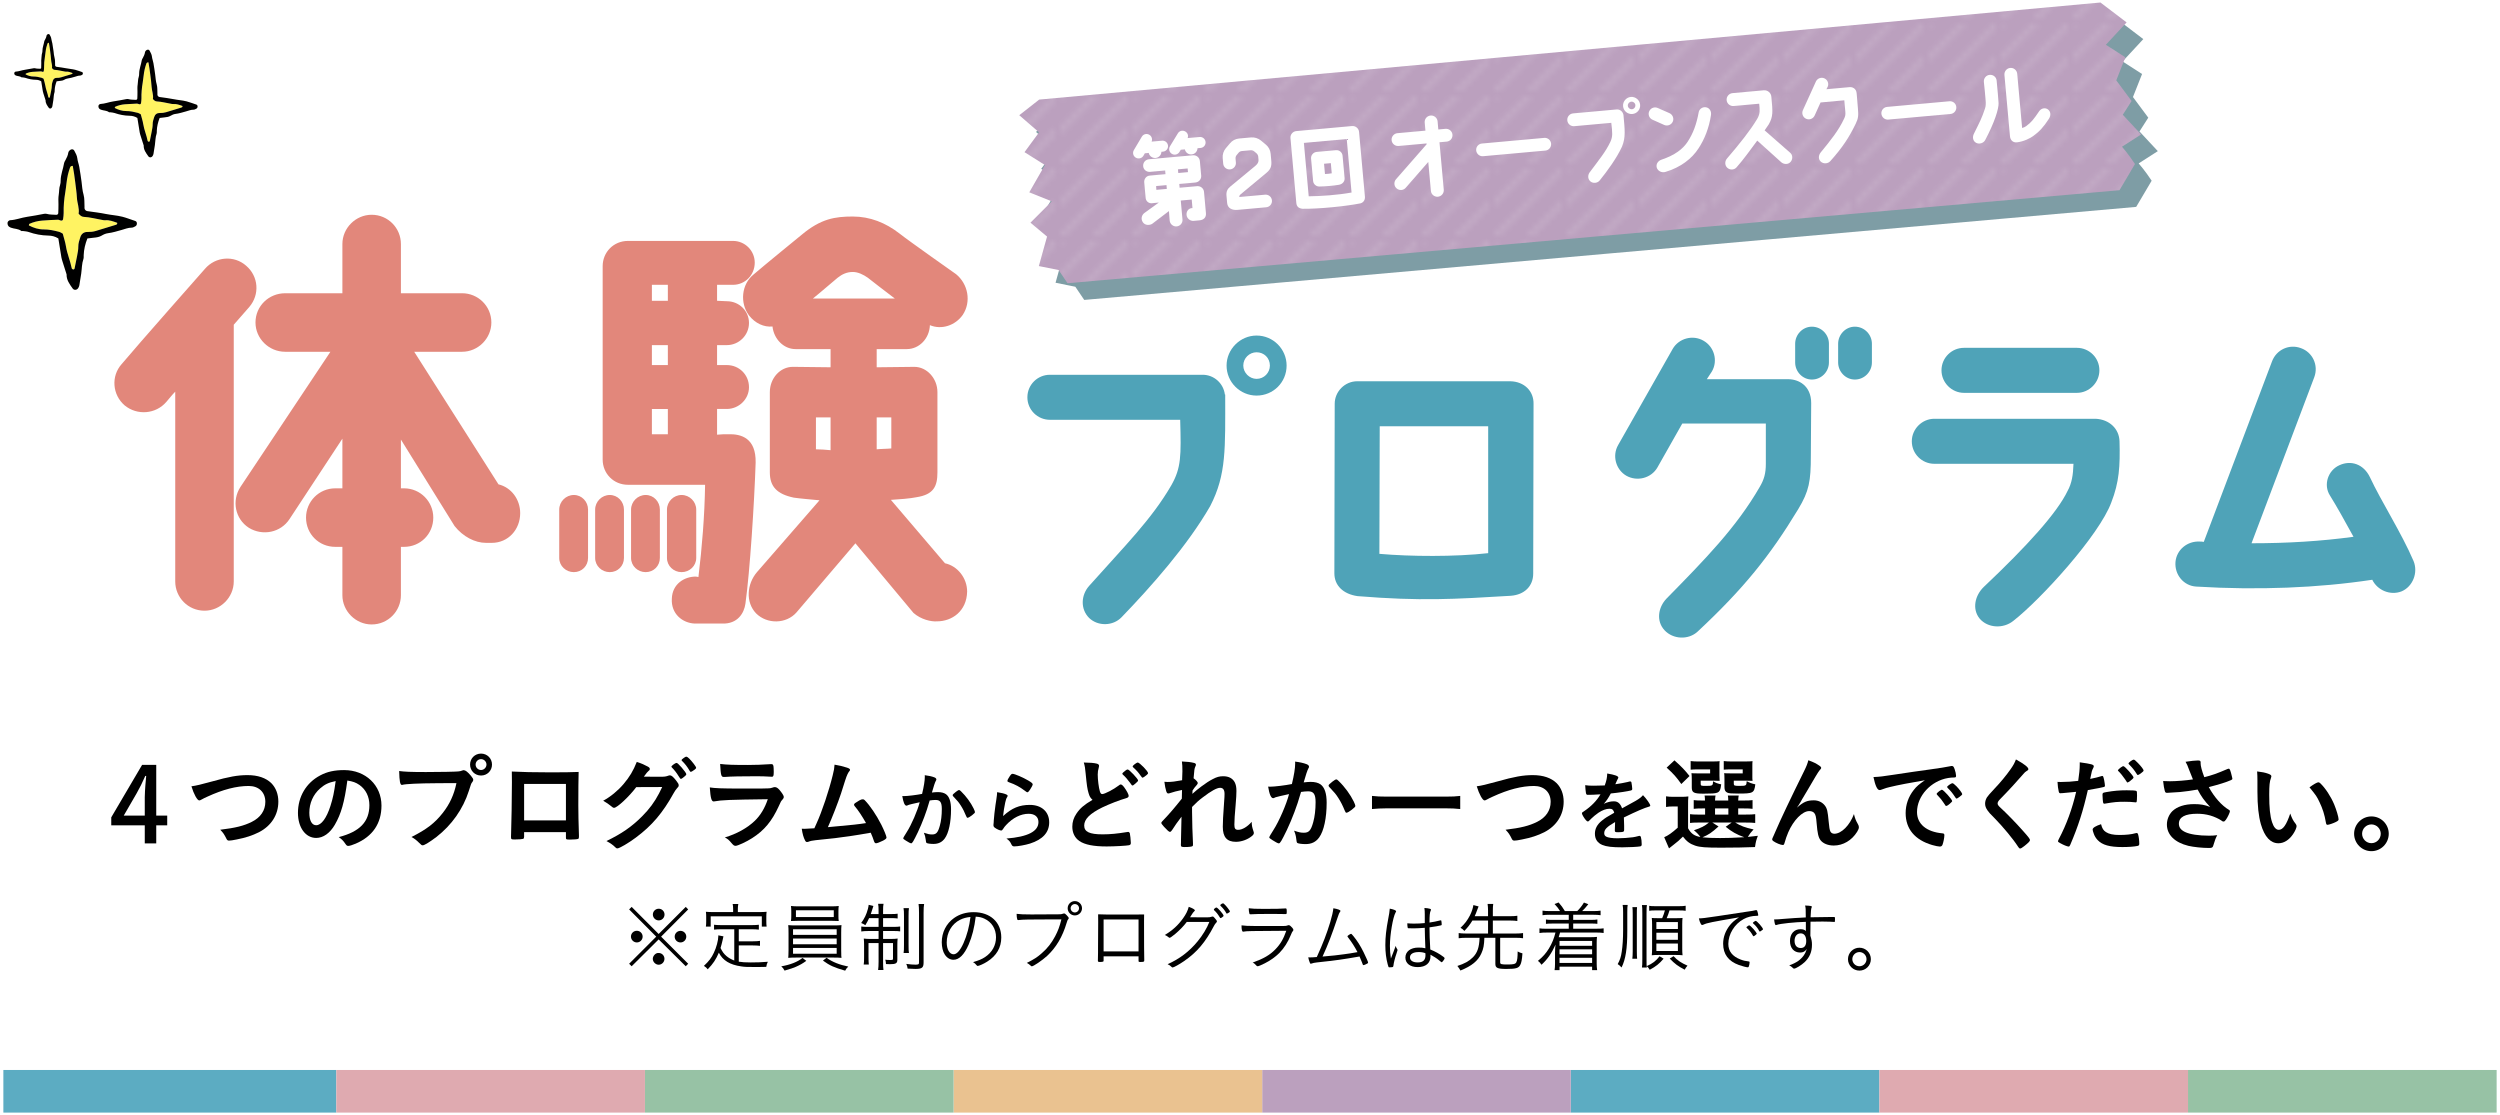 <?xml version="1.0" encoding="UTF-8"?>
<svg id="_レイヤー_1" data-name="レイヤー_1" xmlns="http://www.w3.org/2000/svg" version="1.1" xmlns:xlink="http://www.w3.org/1999/xlink" viewBox="0 0 695 310">
  <!-- Generator: Adobe Illustrator 29.6.1, SVG Export Plug-In . SVG Version: 2.1.1 Build 9)  -->
  <defs>
    <style>
      .st0 {
        fill: #fff362;
      }

      .st1, .st2 {
        fill: #fff;
      }

      .st3 {
        fill: #4fa3b8;
      }

      .st2 {
        stroke: #fff;
        stroke-miterlimit: 10;
        stroke-width: 9.241px;
      }

      .st4 {
        fill: none;
      }

      .st5 {
        fill: #dfaab0;
      }

      .st6 {
        fill: url(#Unnamed_Pattern);
        opacity: .11;
      }

      .st7 {
        fill: #7e9da5;
      }

      .st8 {
        fill: #5cacc2;
      }

      .st9 {
        fill: #eac290;
      }

      .st10 {
        fill: #e2877b;
      }

      .st11 {
        fill: #bba0be;
      }

      .st12 {
        fill: #97c2a5;
      }

      .st13 {
        fill: #fffce6;
      }
    </style>
    <pattern id="Unnamed_Pattern" data-name="Unnamed Pattern" x="0" y="0" width="12.249" height="12.249" patternTransform="translate(3673.458 4048.977) scale(1.547)" patternUnits="userSpaceOnUse" viewBox="0 0 12.249 12.249">
      <g>
        <rect class="st4" y="0" width="12.249" height="12.249"/>
        <polygon class="st4" points="-4.327 9.653 -6.591 7.39 7.39 -6.593 9.655 -4.328 -4.327 9.653"/>
        <polygon class="st4" points="-1.265 12.716 -3.53 10.451 10.452 -3.53 12.716 -1.266 -1.265 12.716"/>
        <polygon class="st4" points="1.797 15.778 -.468 13.513 13.515 -.468 15.779 1.797 1.797 15.778"/>
        <polygon class="st4" points="4.859 18.84 2.595 16.575 16.576 2.593 18.841 4.859 4.859 18.84"/>
        <g>
          <polygon class="st1" points="-6.592 7.389 -7.389 6.592 6.593 -7.389 7.389 -6.593 -6.592 7.389"/>
          <polygon class="st1" points="-3.53 10.451 -4.327 9.653 9.655 -4.328 10.452 -3.531 -3.53 10.451"/>
          <polygon class="st1" points="-.468 13.513 -1.265 12.717 12.717 -1.266 13.514 -.469 -.468 13.513"/>
          <polygon class="st1" points="2.595 16.575 1.797 15.778 15.779 1.797 16.576 2.593 2.595 16.575"/>
          <polygon class="st1" points="5.656 19.637 4.86 18.84 18.841 4.859 19.638 5.656 5.656 19.637"/>
        </g>
      </g>
    </pattern>
  </defs>
  <g>
    <rect class="st8" x="436.681" y="297.452" width="85.794" height="11.85"/>
    <rect class="st11" x="350.887" y="297.452" width="85.794" height="11.85"/>
    <rect class="st9" x="265.092" y="297.452" width="85.794" height="11.85"/>
    <rect class="st12" x="608.269" y="297.452" width="85.794" height="11.85"/>
    <rect class="st5" x="522.475" y="297.452" width="85.794" height="11.85"/>
    <rect class="st8" x=".936" y="297.452" width="92.568" height="11.85"/>
    <rect class="st12" x="179.298" y="297.452" width="85.794" height="11.85"/>
    <rect class="st5" x="93.504" y="297.452" width="85.794" height="11.85"/>
  </g>
  <g>
    <path d="M43.435,226.736h3.05v2.707h-3.05v5.015h-3.189v-5.015h-9.316v-2.222l8.575-14.587h3.931v14.102ZM40.245,221.636c0-.485.112-2.878.169-3.333q.172-1.682.229-2.592h-.256c-.798,1.851-1.567,3.361-2.393,4.816l-3.59,6.209h5.841v-5.1Z"/>
    <path d="M58.946,217.248c4.729-1.338,7.179-1.766,9.858-1.766,2.878,0,5.129.771,6.639,2.251,1.254,1.283,1.936,3.05,1.936,5.129,0,3.647-1.965,6.724-5.383,8.49-1.823.911-3.677,1.537-6.212,2.022-1.112.229-1.682.313-2.109.313-.341,0-.512-.114-.682-.428-.657-1.311-.913-1.709-1.766-2.592,4.244-.512,6.552-1.082,8.774-2.194,2.423-1.197,3.761-3.162,3.761-5.555,0-2.679-1.823-4.418-4.617-4.418-3.388,0-7.15.97-11.481,2.963-.769.343-1.169.542-1.453.714-.512.284-.657.341-.826.341-.542,0-1.51-1.736-2.167-3.931,1.311-.172,2.622-.485,5.727-1.341Z"/>
    <path d="M93.088,229.273c-1.368,2.363-3.249,3.674-5.187,3.674-2.963,0-5.07-2.906-5.07-6.951,0-4.503,2.279-8.378,6.182-10.428,1.908-1.027,3.96-1.483,6.667-1.483,5.955,0,10.371,4.217,10.371,9.858,0,4.985-2.45,8.575-7.179,10.597-.94.4-1.682.627-2.052.627-.341,0-.483-.112-.853-.654-.485-.741-1.027-1.281-1.796-1.796,5.868-1.51,8.52-4.274,8.52-8.888,0-2.366-.998-4.358-2.764-5.612-.998-.684-1.796-.97-3.363-1.226-.798,6.013-1.736,9.289-3.475,12.281ZM88.986,219.186c-1.91,1.682-2.993,4.075-2.993,6.754,0,2.194.712,3.475,1.908,3.475,1.425,0,2.878-1.965,3.96-5.356.684-2.137,1.027-3.761,1.455-6.923-2.025.426-3.02.911-4.331,2.05Z"/>
    <path d="M121.449,217.733c-5.1.03-8.689.199-9.602.455-.027.03-.057.03-.085.03-.542,0-.712-.94-.798-3.876,1.398.199,3.221.286,7.438.286,3.816,0,8.289-.087,9.003-.172.512-.057.684-.085,1.197-.286.142-.055.199-.055.313-.055.483,0,1.082.455,1.995,1.537.54.684.654.856.654,1.169,0,.199-.085.371-.286.627-.284.341-.313.426-.94,2.421-1.595,5.015-4.756,9.515-9.03,12.821-1.709,1.311-3.333,2.308-3.761,2.308-.313,0-.371-.03-1.025-.684-.771-.769-1.368-1.226-2.137-1.624,4.187-2.109,6.468-3.846,8.66-6.639,1.968-2.478,3.192-5.157,3.848-8.346q-2.224.027-5.443.027ZM136.777,212.549c0,1.709-1.338,3.047-3.05,3.047s-3.047-1.338-3.047-3.047,1.338-3.05,3.047-3.05,3.05,1.338,3.05,3.05ZM132.218,212.549c0,.826.684,1.51,1.51,1.51.798,0,1.51-.684,1.51-1.51s-.682-1.51-1.51-1.51-1.51.684-1.51,1.51Z"/>
    <path d="M145.705,232.607c0,.313-.087.512-.256.597-.229.087-1.254.172-2.338.172-.968,0-1.052-.057-1.052-.741,0-.142,0-.455.027-.911.085-1.51.229-10.684.229-14.304,0-.741,0-2.107-.03-2.935,2.48.144,6.383.229,10.627.229,3.478,0,6.212-.027,7.95-.114-.057,1.169-.087,5.642-.087,9.346,0,2.164.057,4.814.172,8.291v.398c0,.343-.057.512-.229.57-.169.114-1.309.199-2.249.199-1.084,0-1.139-.027-1.139-.627v-1.453h-11.625v1.283ZM157.329,217.932h-11.625v10.144h11.625v-10.144Z"/>
    <path d="M176.884,218.815c-1.965,2.622-5.326,5.756-6.154,5.756-.256,0-.371-.057-.94-.542-.426-.371-1.167-.883-2.107-1.423,2.022-1.084,4.102-2.793,5.669-4.644,1.682-1.995,2.679-3.647,3.674-6.154,1.398.455,2.137.798,3.077,1.311.4.226.542.398.542.654,0,.199-.085.371-.341.542-.286.226-.57.57-1.311,1.595l4.244.03c1.54,0,1.823-.03,2.679-.343.114-.027.199-.057.313-.057.455,0,.94.428,1.766,1.483.542.684.684.968.684,1.281s-.087.455-.485.856c-.229.226-.597.769-.883,1.281-3.077,5.557-6.04,9.06-10.57,12.423-1.965,1.48-4.56,2.99-5.1,2.99-.229,0-.428-.114-.684-.398-.485-.512-1.254-1.055-2.366-1.652,4.162-1.995,7.067-3.99,9.916-6.868,2.022-2.022,3.448-3.96,4.702-6.353.256-.483.428-.853.883-1.794l-7.209.027ZM190.446,215.738c-.627.542-.998.798-1.169.798q-.169,0-.684-.856c-.455-.769-1.139-1.652-1.794-2.306-.114-.114-.142-.172-.142-.256,0-.229,1.082-1.027,1.396-1.027.226,0,.57.286,1.425,1.254.769.883,1.309,1.654,1.309,1.853s-.085.313-.341.54ZM191.727,214.285c-.684-1.167-1.338-1.993-2.107-2.734-.114-.114-.142-.172-.142-.229,0-.142.142-.284.625-.627.371-.284.542-.341.741-.341.313.027,1.055.741,2.022,1.993.4.515.657.94.657,1.084,0,.142-.085.284-.428.54-.455.343-.883.599-1.055.599-.114,0-.199-.057-.313-.286Z"/>
    <path d="M198.634,222.776c-.057,0-.201.03-.229.03-.627,0-.883-.97-1.082-3.903,1.396.226,3.361.313,8.66.313,5.699,0,7.239,0,7.779-.057.428-.03.512-.057,1.082-.229.201-.085.371-.114.542-.114.428,0,.769.201,1.224.684.771.883,1.283,1.682,1.283,2.022,0,.313-.142.542-.485.913-.226.199-.371.455-.911,1.682-1.91,4.187-4.047,6.751-7.408,8.888-1.54.998-4.017,2.137-4.587,2.137-.398,0-.627-.172-1.112-.741-.741-.883-1.082-1.197-1.881-1.595,3.249-.97,6.212-2.592,8.321-4.617,1.595-1.537,2.791-3.532,3.617-6.01-10.799.142-12.791.226-14.814.597ZM207.95,212.661q2.963,0,6.239-.226h.341c.371,0,.515.284.542,1.139,0,.341,0,.654.027.94v.114c0,1.025-.112,1.311-.483,1.311-.114,0-.343-.03-.599-.03-.54-.057-2.677-.114-3.56-.114-4.274,0-7.323.057-9.005.199h-.226c-.741,0-.856-.426-1.027-3.617,1.853.229,3.647.284,7.751.284Z"/>
    <path d="M232.861,229.699c3.391-.284,6.212-.597,7.893-.883-1.112-1.965-2.137-3.532-3.164-4.729-.112-.142-.169-.256-.169-.398,0-.256.313-.485,1.423-1.139.515-.286.714-.343.998-.343.229,0,.371.057.542.229,1.48,1.51,3.219,4.075,4.644,6.866.769,1.54,1.423,3.162,1.423,3.532,0,.256-.284.512-.94.856-.853.428-1.679.741-1.965.741-.256,0-.428-.172-.57-.57-.199-.684-.542-1.51-.911-2.366-2.393.428-4.162.712-5.328.883-3.96.57-5.015.712-9.973,1.197-.968.114-1.453.199-2.08.455-.114.03-.199.057-.313.057-.226,0-.398-.114-.54-.398-.458-.856-.741-1.881-.94-3.306q.712.03.769.03.597,0,2.734-.144.201-.455.599-1.338c1.51-3.276,3.475-9.174,4.5-13.391.343-1.311.458-2.022.515-2.963,1.366.229,2.505.512,3.446.826.599.199.856.371.856.627,0,.142-.057.229-.371.599-.142.199-.455.826-.627,1.311-.114.256-.398,1.167-1.51,4.672-.853,2.565-2.508,6.838-3.647,9.346,1.082-.114,2.167-.201,2.707-.259Z"/>
    <path d="M252.733,223.714c-.19.048-.286.096-.428.167-.119.071-.19.094-.309.094-.499,0-.879-.924-1.162-2.681.19.023.355.023.451.023.998,0,3.537-.307,5.056-.615.499-2.089.76-3.656.76-4.795,0-.096,0-.213-.025-.403,1.023.117,1.995.332,2.658.593.38.142.57.357.57.593,0,.119-.023.19-.142.38q-.357.641-1.091,3.253c.57-.071,1.21-.119,1.613-.119.975,0,1.734.19,2.279.57.949.689,1.425,2.089,1.425,4.249,0,3.537-.641,6.55-1.732,8.046-.76,1.046-1.757,1.542-3.157,1.542-.856,0-1.663-.117-1.899-.261q-.19-.119-.261-.995c-.073-.643-.215-1.187-.499-1.853,1.233.405,1.542.476,2.302.476,1.139,0,1.615-.547,2.137-2.446.355-1.258.545-2.896.545-4.628,0-1.851-.451-2.517-1.709-2.517-.426,0-1.114.048-1.661.144-.071.261-.094.284-.19.615-.663,2.423-1.876,5.626-3.086,8.191-1.256,2.588-1.565,3.109-1.874,3.109-.19,0-.83-.332-1.519-.785-.547-.332-.689-.474-.689-.663q0-.119.972-1.661c1.306-2.018,3.015-5.983,3.608-8.31-1.755.38-2.729.618-2.942.689ZM264.838,221.055c0-.165.213-.38.901-.924.476-.357.714-.499.879-.499.142,0,.261.071.57.38,1.4,1.352,2.707,3.157,3.466,4.722.238.524.38.856.38.998,0,.238-.071.309-.83.927-.476.38-1.02.689-1.21.689-.167,0-.238-.071-.405-.476-.474-1.162-.924-2.064-1.494-2.942-.618-.949-.737-1.094-2.137-2.588-.096-.142-.119-.215-.119-.286Z"/>
    <path d="M286.312,223.762c3.251,0,5.365,1.922,5.365,4.843,0,2.8-1.78,4.77-5.342,5.91-1.281.403-3.393.782-4.342.782-.499,0-.618-.119-.949-.805-.261-.547-.547-.879-1.258-1.377,5.958-.476,8.902-1.995,8.902-4.583,0-1.446-1.023-2.302-2.732-2.302-2.16,0-4.39,1.116-6.218,3.086-.332.332-.641.734-.853,1.091-.215.357-.357.476-.57.476-.357,0-1.187-.357-1.757-.785-.286-.213-.38-.38-.38-.76q0-.19.071-.76c0-.071,0-.238.023-.499.119-1.519.19-2.16.476-4.297q.048-.261.213-1.375c.025-.071.071-.524.19-1.4.025-.215.048-.405.048-.785,1.139.167,2.208.428,2.658.689.19.096.284.213.261.357,0,.094-.048.165-.119.309-.261.403-.332.615-.545,1.519-.215.901-.547,2.99-.595,3.773,2.421-2.231,4.535-3.109,7.454-3.109ZM285.884,216.996c.927.547,1.21.808,1.21,1.068,0,.213-.38.927-.782,1.519-.38.547-.522.666-.712.666-.119,0-.19-.048-.476-.263-1.59-1.21-2.848-1.899-4.628-2.514-.357-.144-.428-.19-.428-.38,0-.238.19-.641.618-1.258.38-.57.547-.712.808-.712.57,0,2.896.995,4.39,1.874Z"/>
    <path d="M302.632,220.527c-.368-1.254-.483-2.025-.826-5.527-.112-1.368-.226-2.052-.512-3.02,1.739.027,2.851.112,3.619.313.428.112.627.313.627.627,0,.112-.03.256-.087.483-.199.684-.284,1.197-.284,1.938,0,1.396.284,3.677.597,4.672.172.542.343.741.657.741.684,0,3.189-1.311,4.557-2.363.371-.286.428-.313.57-.313.256,0,.512.199.94.739.714.97,1.283,2.025,1.283,2.423,0,.313-.201.512-.684.654-1.766.485-4.674,1.624-6.639,2.565-3.475,1.709-5.042,3.276-5.042,5.042,0,1.739,1.453,2.45,5.129,2.45,2.137,0,4.072-.199,6.694-.627.114-.027.313-.057.371-.057.229,0,.371.114.485.343.085.284.284,2.022.284,2.707,0,.398-.114.54-.485.654-.627.144-4.072.343-6.239.343-3.647,0-6.067-.485-7.577-1.51-1.283-.883-1.968-2.281-1.968-3.99,0-1.311.371-2.478,1.142-3.617.995-1.483,2.08-2.423,4.473-3.846-.599-.542-.826-.94-1.084-1.823ZM312.975,214.143c.229-.172.371-.229.542-.229.398,0,2.876,2.622,2.876,3.05,0,.172-.226.428-.769.883-.57.485-.627.512-.769.512-.172,0-.199,0-.741-.798-.57-.796-1.368-1.709-1.965-2.222-.087-.085-.142-.172-.142-.256,0-.142.256-.398.968-.94ZM319.157,214.912c0,.172-.085.286-.426.57-.4.343-.94.714-1.055.714-.172,0-.229-.087-.57-.542-.657-.94-1.055-1.396-2.08-2.336-.114-.114-.144-.172-.144-.256,0-.256,1.084-1.082,1.425-1.082.485,0,2.848,2.421,2.848,2.933Z"/>
    <path d="M328.597,219.614c-1.281.256-2.505.57-3.304.856-.199.085-.371.112-.512.112-.256,0-.4-.142-.57-.627-.199-.627-.4-1.622-.512-2.62.426.027.625.057.883.057,1.082,0,2.249-.144,4.045-.485l.057-1.709c.027-.4.027-.684.027-.769,0-1.226-.027-1.968-.142-2.736,1.51.057,2.45.172,3.361.398.371.087.542.256.542.515,0,.112-.027.199-.172.512-.256.54-.284.883-.483,3.246.627.428,1.167,1.027,1.167,1.311,0,.172-.085.313-.341.627-.428.455-.57.657-1.112,1.453q-.057.741-.057.94c.94-.826,1.567-1.368,2.537-2.08,1.082-.826,2.279-1.595,3.132-2.022,1.112-.599,1.881-.798,2.908-.798,1.51,0,2.592.57,3.189,1.654.343.682.485,1.338.485,2.45,0,.968-.057,1.878-.229,3.96-.226,2.45-.341,4.274-.341,5.383s.256,1.453,1.055,1.453c1.139,0,2.535-.826,3.761-2.222.027,1.112.112,1.453.483,2.592.087.229.114.371.114.485,0,.313-.142.57-.627.94-1.167.94-2.848,1.537-4.358,1.537-2.508,0-3.647-1.311-3.647-4.187,0-1.311.085-2.993.371-6.98.085-.94.112-1.739.112-2.137,0-1.169-.398-1.709-1.251-1.709-.883,0-2.537.911-4.789,2.649-1.139.853-1.794,1.453-2.99,2.677v1.311c0,2.137.142,7.065.256,8.804v.343c0,.226-.03.313-.085.398-.144.172-.97.284-2.281.284-.826,0-.998-.112-.998-.597,0-.172,0-.455.03-.769v-.657q.027-.998.142-6.411-1.624,2.109-2.592,3.677c-.256.398-.428.54-.654.54-.229,0-.741-.455-1.624-1.423-.542-.627-.741-.883-.741-1.055,0-.142.057-.256.256-.455,1.796-1.853,3.306-3.619,5.443-6.296l.055-2.423Z"/>
    <path d="M354.818,221.579c-.229.057-.341.114-.512.199-.142.087-.229.114-.371.114-.599,0-1.055-1.11-1.396-3.219.226.03.428.03.54.03,1.197,0,4.246-.371,6.07-.741.597-2.508.911-4.388.911-5.756,0-.114,0-.256-.027-.483,1.224.142,2.393.398,3.192.712.455.172.684.428.684.712,0,.142-.03.229-.172.455q-.428.771-1.311,3.903c.684-.085,1.453-.142,1.938-.142,1.167,0,2.08.229,2.734.684,1.139.826,1.711,2.508,1.711,5.1,0,4.246-.771,7.863-2.082,9.659-.911,1.254-2.107,1.851-3.789,1.851-1.025,0-1.995-.142-2.279-.313q-.229-.142-.313-1.197c-.085-.769-.256-1.423-.599-2.222,1.483.485,1.853.57,2.764.57,1.368,0,1.938-.654,2.565-2.935.428-1.51.657-3.475.657-5.555,0-2.222-.542-3.02-2.052-3.02-.512,0-1.338.057-1.995.172-.085.313-.114.341-.226.739-.798,2.908-2.251,6.754-3.704,9.831-1.51,3.105-1.881,3.732-2.251,3.732-.229,0-.998-.398-1.823-.94-.657-.398-.826-.57-.826-.798q0-.142,1.167-1.993c1.567-2.423,3.619-7.179,4.331-9.973-2.107.455-3.276.741-3.532.826ZM369.348,218.39c0-.201.256-.458,1.082-1.112.57-.428.856-.599,1.055-.599.172,0,.313.087.684.458,1.682,1.622,3.249,3.789,4.159,5.669.286.627.455,1.025.455,1.197,0,.284-.085.371-.995,1.11-.572.458-1.226.828-1.455.828-.199,0-.284-.087-.483-.57-.57-1.398-1.112-2.48-1.796-3.535-.741-1.139-.883-1.309-2.565-3.105-.112-.172-.142-.256-.142-.341Z"/>
    <path d="M405.942,224.912c-1.224-.142-2.535-.199-4.159-.199h-16.182c-1.51,0-3.02.085-4.189.199v-3.647c1.226.144,2.393.199,4.189.199h16.182c1.853,0,3.134-.055,4.159-.199v3.647Z"/>
    <path d="M416.265,217.248c4.729-1.338,7.179-1.766,9.858-1.766,2.878,0,5.129.771,6.639,2.251,1.254,1.283,1.936,3.05,1.936,5.129,0,3.647-1.965,6.724-5.383,8.49-1.823.911-3.677,1.537-6.212,2.022-1.112.229-1.682.313-2.109.313-.341,0-.512-.114-.682-.428-.657-1.311-.913-1.709-1.766-2.592,4.244-.512,6.552-1.082,8.774-2.194,2.423-1.197,3.761-3.162,3.761-5.555,0-2.679-1.823-4.418-4.617-4.418-3.388,0-7.15.97-11.481,2.963-.769.343-1.169.542-1.453.714-.512.284-.657.341-.826.341-.542,0-1.51-1.736-2.167-3.931,1.311-.172,2.622-.485,5.727-1.341Z"/>
    <path d="M448.989,228.532c-2.35,1.377-3.015,2.066-3.015,3.111,0,.426.167.712.522.924.524.309,1.686.476,3.182.476,1.281,0,3.061-.119,4.271-.286.499-.071.782-.142,1.734-.38h.117c.167,0,.286.119.357.286.142.499.238,1.21.238,2.064,0,.357-.119.499-.428.57-.57.119-3.205.261-4.937.261-2.896,0-4.438-.19-5.578-.663-1.377-.57-2.066-1.638-2.066-3.134,0-1.375.641-2.585,1.924-3.608,1.02-.805,1.258-.972,3.441-2.206-.19-.785-.547-1.116-1.281-1.116-.975,0-1.995.38-3.109,1.116-.689.474-1.496,1.139-1.995,1.636-.712.737-.782.785-.972.785-.238,0-.737-.547-1.235-1.377-.238-.403-.38-.712-.38-.879,0-.213.048-.261.618-.618,1.947-1.304,3.56-2.965,4.535-4.674-1.686.117-2.565.142-3.491.142-.355,0-.426-.071-.545-.476-.071-.309-.19-1.565-.215-2.208.808.119,1.283.144,2.423.144.924,0,1.947-.025,3.013-.071.499-1.354.666-2.208.689-3.324,2.114.357,3.086.712,3.086,1.116,0,.094-.023.142-.096.284-.165.309-.355.689-.663,1.425q-.048.094-.071.165c1.352-.19,2.54-.426,3.37-.615.522-.144.641-.167.76-.167.19,0,.286.071.332.213.096.428.238,1.519.238,1.853,0,.261-.094.38-.403.451-.76.213-3.37.615-5.555.83-.712,1.304-1.21,2.064-1.947,2.871,1.068-.499,1.876-.689,2.826-.689,1.068,0,1.78.618,2.254,1.947,2.352-1.281,3.61-1.97,3.752-2.066,1.091-.641,1.542-.995,2.064-1.59.975.998,2.018,2.494,2.018,2.896,0,.142-.094.238-.403.309-1.162.309-3.324,1.233-6.932,2.99.025.428.073,1.519.073,2.279v1.139c0,.286-.048.428-.167.499-.119.119-.76.19-1.471.19-.808,0-.949-.071-.949-.451v-.096c.046-.686.071-1.59.071-2.16v-.119Z"/>
    <path d="M469.289,230.268c.826,1.483,1.709,2.109,3.418,2.423-.343-.542-1.025-1.254-1.796-1.881,1.938-.627,3.05-1.197,4.159-2.137h-3.105c-1.025,0-1.537.03-2.137.114v-2.45c.627.085,1.055.114,2.109.114h2.08v-1.709h-.599c-1.368,0-1.851.027-2.565.112v-2.421c.684.085,1.142.114,2.565.114h.57c-.027-.684-.027-.94-.114-1.398h3.05c-.085.458-.114.741-.142,1.398h3.674c0-.657-.027-.883-.114-1.398h3.02c-.085.458-.112.741-.142,1.398h1.453c1.396,0,1.853-.03,2.537-.114v2.421c-.714-.085-1.199-.112-2.565-.112h-1.425v1.709h2.109c1.453,0,1.936-.03,2.62-.114v2.45c-.739-.085-1.224-.114-2.62-.114h-2.935c1.453.913,2.734,1.396,5.1,1.908-.684.714-1.139,1.311-1.595,2.082q.54-.03,2.791-.313c-.485,1.281-.57,1.622-.798,3.132-2.592.114-5.868.172-9.401.172-4.303,0-5.898-.114-7.237-.57-1.396-.455-2.423-1.197-3.391-2.508-1.112,1.082-1.567,1.483-2.649,2.308-.57.428-.771.597-1.226.968l-1.338-3.105c1.082-.455,2.137-1.197,3.761-2.649v-5.898h-1.396c-.771,0-1.142.027-1.853.142v-2.963c.741.114,1.197.142,2.194.142h1.965c.94,0,1.341-.027,2.052-.112-.085.796-.085,1.254-.085,2.963v5.896ZM465.498,211.38c1.968,1.739,2.906,2.736,4.189,4.358l-2.279,2.224c-1.425-1.995-2.109-2.764-4.075-4.56l2.164-2.022ZM478.006,215.596c0,.684.03,1.139.057,1.483-.57-.03-1.112-.057-1.739-.057h-3.532v.826c0,.597.087.627,1.311.627,2.022,0,2.08-.03,2.137-1.281.684.426,1.338.682,2.251.853-.172,1.54-.428,2.08-1.169,2.336-.57.199-1.396.256-3.732.256-2.736,0-3.276-.284-3.276-1.766v-2.306c0-.771-.03-1.027-.087-1.624.542.057.913.057,1.91.057h3.276v-1.112h-3.192c-1.082,0-1.567.027-2.222.085v-2.393c.627.087,1.423.114,2.251.114h3.418c1.311,0,1.851-.027,2.393-.085-.057.398-.057.627-.057,1.51v2.478ZM477.749,229.756c-1.965,1.766-2.679,2.251-4.473,3.02,1.254.144,2.906.201,4.928.201,1.881,0,3.791-.057,6.697-.229-2.109-.741-3.59-1.595-5.157-2.906l1.652-1.169h-5.356l1.709,1.082ZM476.782,226.452h3.704v-1.709h-3.704v1.709ZM487.152,215.596c0,.684,0,1.082.057,1.483-.599-.03-1.112-.057-1.739-.057h-3.475v.826c0,.542.169.627,1.48.627,1.995,0,2.022-.03,2.109-1.311.826.455,1.366.654,2.393.883-.313,2.423-.57,2.565-4.786,2.565-1.881,0-2.508-.057-2.993-.256-.57-.256-.798-.714-.798-1.54v-2.137q-.027-1.11-.027-1.167-.057-.313-.057-.57c.542.057.913.057,1.908.057h3.249v-1.112h-3.02c-1.112,0-1.567.027-2.251.085v-2.393c.627.087,1.425.114,2.279.114h3.306c1.338,0,1.881-.027,2.423-.085-.057.455-.057.627-.057,1.51v2.478Z"/>
    <path d="M505.796,212.862c.343.226.485.398.485.597s-.03.229-.455.712c-.144.172-.572.798-1.027,1.567q-1.423,2.366-2.194,3.734c-.796,1.338-1.311,2.251-1.595,2.677q-.085.144-.485.856c-.371.654-.597.998-.998,1.537,1.853-1.622,2.851-2.05,4.731-2.05,1.254,0,2.363.54,3.077,1.48.597.798.769,1.54,1.025,4.331.142,1.682.284,2.423.485,2.851.199.398.597.627,1.11.627,1.965,0,4.303-2.366,5.443-5.47.284,1.197.512,1.766,1.11,2.819.201.343.259.57.259.856,0,.313-.144.712-.485,1.254-1.483,2.393-3.903,3.818-6.495,3.818-1.624,0-2.993-.57-3.704-1.51-.57-.798-.828-1.853-1.055-4.644-.142-1.823-.286-2.45-.684-2.906-.313-.343-.769-.515-1.396-.515-1.881,0-4.361,2.537-5.813,5.898-.426.97-.712,1.853-1.025,2.935-.114.428-.256.597-.455.597-.599,0-1.968-.57-2.707-1.11-.199-.172-.286-.286-.286-.458,0-.142.057-.284.428-1.082.229-.512.313-.654.512-1.167q2.109-4.93,7.95-16.754c.654-1.311.968-2.137,1.167-2.99,1.483.54,2.167.883,3.077,1.51Z"/>
    <path d="M525.293,218.815c-.741.172-.998.256-2.022.627-.371.144-.57.199-.741.199-.627,0-1.197-1.167-1.709-3.617,1.823-.085,2.478-.172,5.642-.654,3.418-.515,7.749-1.169,10.028-1.455,2.565-.341,4.615-.682,5.699-.911.199-.057.284-.057.426-.057.371,0,.515.172.771.883.226.599.398,1.453.398,1.851,0,.343-.114.458-.512.458-.599,0-1.139.057-1.682.142-4.814.798-8.662,5.015-8.662,9.458,0,3.333,2.622,5.527,7.067,5.928.398.027.54.169.54.512,0,.712-.284,2.08-.54,2.707-.144.313-.371.455-.741.455s-1.226-.172-2.109-.428c-4.843-1.423-7.378-4.5-7.378-8.861,0-2.363.769-4.557,2.251-6.438.798-1.025,1.48-1.595,3.105-2.707-3.732.627-7.664,1.368-9.829,1.908ZM539.881,219.557c.398,0,2.821,2.707,2.821,3.134,0,.142-.172.313-.684.769-.542.455-.57.455-.798.542q-.142.057-.199.057c-.114,0-.142-.03-.654-.826-.458-.714-.94-1.341-1.853-2.281-.057-.057-.142-.199-.142-.226.057-.144.085-.229.114-.229.085-.114.57-.512.684-.597.284-.144.455-.259.483-.286.03-.057.087-.057.087-.057h.142ZM544.752,221.522c-.426.313-.682.485-.826.485-.114,0-.169-.057-.313-.284-.853-1.283-1.281-1.823-2.194-2.707-.055-.087-.112-.172-.112-.229,0-.142.169-.313.57-.599.398-.284.739-.455.883-.455.199,0,.54.256,1.139.856.826.853,1.595,1.908,1.595,2.164,0,.172-.199.371-.741.769Z"/>
    <path d="M563.881,213.803c0,.256-.114.341-.597.627-.199.112-.458.341-.714.654-1.766,2.052-4.301,4.816-6.552,7.095-.485.485-.684.853-.684,1.197,0,.313.229.654.771,1.139,1.679,1.537,4.416,4.331,6.438,6.639,1.425,1.595,1.794,2.107,1.794,2.393,0,.313-.483.796-1.652,1.709-.54.428-.883.627-1.055.627-.256,0-.368-.114-.654-.57-1.224-1.938-4.217-5.557-6.495-7.863-1.283-1.283-1.54-1.567-1.938-2.137-.485-.684-.684-1.254-.684-1.91,0-.57.172-1.167.512-1.736q.313-.515,2.052-2.366c1.652-1.709,3.418-3.876,4.53-5.47.741-1.055,1.112-1.739,1.48-2.707,2.224,1.224,3.448,2.164,3.448,2.679Z"/>
    <path d="M573.295,220.497h-.169c-.144.03-.256.03-.313.03-.256,0-.4-.114-.485-.485-.172-.714-.284-1.567-.341-2.679.398.03.712.03.911.03,1.54,0,3.333-.114,4.843-.313.286-1.881.428-3.306.428-4.503v-.654c3.306.455,3.931.627,3.903,1.139,0,.142-.057.226-.172.485-.341.654-.371.739-.826,2.99,1.112-.199,2.535-.57,3.107-.769.112-.057.142-.057.226-.057.256,0,.313.114.542,1.112.114.57.226,1.366.226,1.595,0,.199-.085.313-.341.371q-.512.172-4.416.853c-1.311,5.813-2.679,10.057-4.873,15.187-.142.371-.284.512-.455.512-.371,0-1.368-.398-2.336-.94-.485-.256-.627-.371-.627-.54,0-.114.085-.313.226-.599,2.167-4.102,3.734-8.463,4.816-13.135-1.254.142-2.137.229-3.876.371ZM585.462,231.323c.826.542,2.022.798,3.704.798,1.851,0,3.448-.172,4.358-.455.229-.057.286-.087.4-.087.256,0,.368.087.455.343.199.597.341,1.766.341,2.649,0,.371-.114.512-.485.597-.938.201-2.535.313-4.217.313-3.56,0-5.555-.57-6.866-1.936-.483-.515-.883-1.142-1.11-1.853-.172-.428-.286-.911-.286-1.082,0-.485.856-.998,2.336-1.483.313,1.197.657,1.739,1.368,2.194ZM593.467,223.032c-.57-.085-1.766-.142-2.764-.142-2.107,0-2.99.085-5.498.512-.057.03-.142.03-.199.03-.172,0-.256-.057-.313-.229-.087-.199-.199-1.595-.199-2.194,0-.371.055-.54.284-.627.114-.057.286-.085.883-.199,1.938-.341,3.562-.485,5.555-.485,1.654,0,2.508.057,2.709.201.142.112.169.341.169,1.281,0,.826-.057,1.567-.114,1.739-.027.085-.142.142-.284.142-.057,0-.142,0-.229-.03ZM590.333,213.004c.371,0,2.793,2.707,2.793,3.134,0,.114-.199.371-.428.54-.114.087-.284.229-.485.4-.256.226-.341.284-.627.398q-.085.027-.142.057c-.114,0-.114-.03-.654-.856-.485-.739-1.398-1.881-1.881-2.306-.057-.057-.142-.172-.142-.201.055-.112.085-.169.085-.169.142-.172.627-.57.741-.657.284-.142.455-.256.483-.284.03-.057.057-.057.087-.057h.169ZM595.149,214.999c-.398.284-.684.455-.826.455-.114,0-.172-.057-.313-.286-.627-1.025-1.226-1.766-2.167-2.707-.085-.085-.112-.142-.112-.226,0-.256,1.082-1.055,1.453-1.055.199,0,.54.284,1.167.94.913.94,1.567,1.794,1.567,2.08,0,.172-.199.371-.769.798Z"/>
    <path d="M611.768,212.206c0,.714.343,2.052,1.025,3.846,2.194-.54,3.478-.995,6.468-2.279.172-.057.256-.085.343-.085.284,0,.483.512.911,2.363.03.144.03.172.057.286.03.057.03.085.03.114,0,.199-.114.313-.4.428-1.453.625-3.105,1.139-6.154,1.936,1.483,2.764,3.59,5.157,5.642,6.353.142.087.229.201.229.343,0,.341-.627,1.682-1.112,2.363-.256.371-.428.515-.684.515-.199,0-.256-.03-.627-.313-.597-.428-2.022-1.084-3.047-1.368-1.226-.343-2.336-.485-3.647-.485-3.363,0-5.072.94-5.072,2.764,0,1.025.542,1.739,1.709,2.308,1.341.654,3.789,1.025,6.667,1.025.856,0,1.425-.027,2.279-.142-.455.883-.597,1.254-1.139,3.02-.142.428-.371.54-1.139.54-1.908,0-4.301-.256-5.754-.597-3.791-.94-5.955-3.077-5.955-5.926,0-1.368.542-2.707,1.483-3.677,1.309-1.281,3.418-1.993,6.125-1.993,1.766,0,2.906.199,4.416.796-1.652-1.766-2.478-2.906-3.475-4.843-1.739.313-3.192.512-4.873.684-.995.085-3.189.229-3.617.229-.398,0-.512-.087-.657-.57-.169-.542-.311-1.453-.455-2.707.94.027,1.396.057,1.91.057,1.709,0,4.53-.229,6.381-.515-.256-.57-.741-1.794-1.025-2.562-.455-1.254-.657-1.711-1.027-2.338,1.341-.226,2.793-.368,3.448-.368.542,0,.741.142.741.483v.313Z"/>
    <path d="M627.566,217.022c0-.826-.03-1.938-.087-2.565,1.311.142,2.279.341,3.05.627.684.256.911.428.911.741q0,.169-.114.455c-.371.968-.483,2.052-.483,4.644,0,3.647.226,5.926.796,7.664.428,1.338,1.084,2.107,1.853,2.107,1.167,0,2.137-1.366,3.192-4.53.54,1.453.739,1.881,1.537,2.906.142.201.229.4.229.599,0,.455-.428,1.425-.998,2.251-1.112,1.624-2.537,2.508-4.047,2.508-2.192,0-3.846-1.766-4.871-5.271-.654-2.279-.968-5.157-.968-9.147v-2.99ZM644.516,217.477c.172,0,.313.085.542.286,1.423,1.366,2.906,3.647,3.846,5.868.627,1.51,1.224,3.532,1.224,4.132,0,.284-.142.426-.739.739-.657.343-1.995.798-2.338.798-.256,0-.368-.142-.455-.654-.371-2.194-.883-3.791-1.766-5.642-.798-1.652-.853-1.739-2.791-4.132,1.197-.883,2.137-1.396,2.478-1.396Z"/>
    <path d="M664.071,231.781c0,2.677-2.167,4.843-4.816,4.843s-4.814-2.167-4.814-4.843c0-2.652,2.164-4.816,4.814-4.816,2.679,0,4.816,2.164,4.816,4.816ZM656.663,231.781c0,1.453,1.167,2.62,2.592,2.62s2.592-1.167,2.592-2.62c0-1.425-1.167-2.594-2.592-2.594s-2.592,1.169-2.592,2.594Z"/>
  </g>
  <g>
    <path d="M190.638,252.116l.678.701-7.53,7.573,7.53,7.53-.678.701-7.532-7.466-7.509,7.466-.698-.701,7.53-7.53-7.53-7.573.698-.701,7.509,7.532,7.532-7.532ZM178.652,260.369c0,.91-.721,1.631-1.611,1.631s-1.634-.741-1.634-1.631.721-1.613,1.634-1.613c.89,0,1.611.721,1.611,1.613ZM184.719,266.561c0,.892-.741,1.634-1.613,1.634-.846,0-1.631-.785-1.631-1.634,0-.805.762-1.634,1.483-1.634h.064q.023.023.043.023l.041-.023c.892,0,1.613.724,1.613,1.634ZM184.74,254.238c0,.913-.721,1.634-1.611,1.634s-1.634-.744-1.634-1.634.741-1.613,1.634-1.613,1.611.721,1.611,1.613ZM190.786,260.389c0,.89-.721,1.611-1.613,1.611s-1.611-.721-1.611-1.611.721-1.613,1.611-1.613,1.613.721,1.613,1.613Z"/>
    <path d="M204.127,258.331h-3.605c-.869,0-1.422.043-2.015.107v-1.358c.55.064,1.102.105,2.015.105h8.422c.89,0,1.462-.041,2.015-.105v1.358c-.552-.064-1.145-.107-2.015-.107h-3.564v3.352h3.925c.913,0,1.442-.043,1.971-.128v1.381c-.593-.064-1.145-.107-1.971-.107h-3.925v4.518c.913.148,1.782.212,3.329.212,1.762,0,2.991-.041,4.753-.189-.256.529-.34.805-.445,1.419-1.762.043-1.889.043-2.462.043-3.012,0-3.436-.02-4.454-.169-3.183-.447-5.154-1.634-6.259-3.82-.849,1.953-1.547,3.012-3.096,4.625-.36-.445-.488-.573-1.061-.954,1.422-1.337,2.079-2.186,2.759-3.628.701-1.422,1.25-3.5,1.25-4.666,0-.064,0-.107-.02-.192l1.442.276q-.084.297-.233,1.061c-.107.486-.424,1.739-.573,2.183.552,1.105.89,1.57,1.634,2.227.573.488,1.25.892,2.183,1.253v-8.698ZM203.81,252.583c0-.468-.043-.808-.128-1.273h1.57c-.084.465-.128.805-.128,1.273v.974h5.939c.808,0,1.422-.02,2.058-.084-.064.424-.084.828-.084,1.378v1.296c0,.614.02.997.084,1.442h-1.337v-2.843h-14.21v2.843h-1.337c.064-.468.084-.808.084-1.442v-1.296c0-.509-.02-.997-.084-1.378.637.064,1.25.084,2.035.084h5.538v-.974Z"/>
    <path d="M224.154,267.113c-1.061.764-1.739,1.145-2.927,1.675-.741.32-1.25.488-3.117,1.041-.299-.552-.447-.741-.913-1.189,2.544-.445,4.518-1.23,5.896-2.332l1.061.805ZM219.212,259.412c0-1.061-.02-1.634-.084-2.227.637.064,1.25.084,2.291.084h10.224c1.018,0,1.654-.02,2.291-.084-.064.552-.084,1.145-.084,2.227v4.753l.02,1.081v.36c0,.128.02.297.064.678-.678-.061-1.209-.084-2.291-.084h-10.224c-1.081,0-1.613.023-2.291.084q.064-.445.084-2.12v-4.753ZM233.085,254.598c0,.614.02.997.084,1.442-.657-.043-1.358-.064-2.291-.064h-8.675c-.954,0-1.654.02-2.311.064.061-.509.084-.849.084-1.442v-1.253c0-.573-.023-.89-.084-1.483.634.084,1.166.105,2.332.105h8.634c1.145,0,1.654-.02,2.311-.105-.064.529-.084.826-.084,1.483v1.253ZM220.465,259.901h12.132v-1.57h-12.132v1.57ZM220.465,262.511h12.132v-1.593h-12.132v1.593ZM220.465,265.14h12.132v-1.611h-12.132v1.611ZM221.27,253.049v1.889h10.521v-1.889h-10.521ZM229.777,266.265c1.611,1.166,3.605,1.951,6.044,2.439-.381.36-.657.701-.869,1.145-3.117-.91-4.221-1.399-6.172-2.8l.997-.785Z"/>
    <path d="M241.612,255.235c-.401.89-.573,1.166-1.058,1.971-.404-.274-.701-.445-1.145-.614.933-1.294,1.442-2.334,1.866-3.904.125-.488.189-.849.212-1.145l1.314.32c-.105.317-.212.634-.34,1.058-.148.511-.233.764-.381,1.189h2.163v-.785c0-1.061-.02-1.526-.128-2.079h1.508c-.107.529-.128.977-.128,2.035v.828h2.079c.997,0,1.506-.02,1.971-.105v1.335c-.529-.084-.995-.105-1.971-.105h-2.079v2.439h2.843c.805,0,1.378-.02,1.907-.107v1.358c-.465-.084-.974-.105-1.93-.105h-2.82v2.206h2.143c.762,0,1.294-.02,1.907-.107-.061.573-.084,1.061-.084,1.889v4.009c0,.977-.424,1.23-2.058,1.23-.297,0-.401,0-1.102-.041-.02-.488-.064-.808-.192-1.209.488.061.808.084,1.445.084.573,0,.698-.064.698-.34v-4.369h-2.756v5.198c0,1.122.02,1.675.105,2.291h-1.485c.087-.66.128-1.358.128-2.314v-5.175h-2.8v3.84c0,.997.02,1.526.084,2.12h-1.422c.087-.55.107-.849.107-2.079v-3.244c0-.808-.02-1.273-.084-1.889.637.087,1.186.107,1.951.107h2.163v-2.206h-2.864c-.869,0-1.399.043-1.951.128v-1.381c.573.087,1.038.107,1.866.107h2.948v-2.439h-2.631ZM252.685,252.456c-.084.552-.105,1.102-.105,2.206v7.974c0,1.337.02,1.782.105,2.291h-1.483c.084-.55.105-.974.105-2.291v-7.954c0-1.145-.02-1.634-.128-2.227h1.506ZM256.906,251.31c-.105.573-.148,1.273-.148,2.46v13.768c0,1.485-.424,1.826-2.268,1.826-.509,0-1.168-.023-2.166-.087-.084-.573-.169-.849-.381-1.314,1.041.148,1.91.212,2.567.212.828,0,.977-.107.977-.616v-13.765c0-1.209-.043-1.869-.128-2.483h1.547Z"/>
    <path d="M269.275,262.616c-1.23,2.8-2.628,4.201-4.221,4.201-.933,0-1.802-.532-2.396-1.442-.532-.785-.849-2.102-.849-3.436,0-2.715,1.25-5.198,3.416-6.727,1.526-1.081,3.352-1.631,5.451-1.631,4.625,0,7.678,2.8,7.678,7.041,0,2.8-1.314,5.07-3.902,6.704-.913.593-2.291,1.209-2.651,1.209-.128,0-.212-.064-.36-.256-.256-.337-.532-.573-.933-.805,1.631-.488,2.416-.805,3.329-1.401,1.974-1.314,3.055-3.265,3.055-5.515,0-2.332-1.189-4.242-3.244-5.175-.724-.34-1.337-.488-2.398-.552-.36,2.991-1.018,5.602-1.974,7.785ZM266.9,255.7c-2.291,1.145-3.712,3.544-3.712,6.323,0,1.91.785,3.268,1.91,3.268.89,0,1.846-1.061,2.756-3.099.956-2.143,1.634-4.686,1.933-7.276-1.105.107-1.994.34-2.887.785Z"/>
    <path d="M291.634,255.595c-5.259,0-7.402.041-8.378.169-.084.023-.148.023-.192.023-.148,0-.233-.064-.276-.235-.105-.401-.169-.826-.169-1.506,1.018.128,1.974.171,4.116.171,2.884,0,7.55-.023,7.89-.043.34,0,.593-.064.892-.169.125-.043.189-.064.253-.064.256,0,.424.105.785.509.424.445.552.637.552.805,0,.128-.043.192-.148.297-.148.148-.233.34-.424.977-1.166,3.925-2.927,6.872-5.451,9.227-1.296,1.189-3.776,2.884-4.244,2.884-.064,0-.148-.041-.233-.125-.404-.384-.741-.616-1.145-.828,2.122-1.081,2.907-1.59,4.157-2.695,1.549-1.335,2.736-2.864,3.712-4.71.785-1.483,1.23-2.672,1.739-4.686h-3.436ZM298.806,254.491c-1.105,0-1.994-.89-1.994-1.994s.89-1.992,1.994-1.992,1.994.89,1.994,1.992-.892,1.994-1.994,1.994ZM298.806,251.331c-.637,0-1.168.532-1.168,1.166s.532,1.168,1.168,1.168,1.166-.532,1.166-1.168c0-.657-.509-1.166-1.166-1.166Z"/>
    <path d="M315.88,254.238c1.381,0,1.422,0,2.186-.02q-.023.698-.023,1.907c0,6.407.023,9.335.064,10.777v.064c0,.404-.169.465-1.102.465-.424,0-.488-.041-.488-.36v-1.207h-9.716v1.166c0,.169-.041.253-.128.297-.105.064-.55.105-.869.105-.465,0-.593-.084-.593-.337l.041-2.227v-1.273l.043-7.233c0-.956,0-1.57-.02-2.186q2.143.064,2.483.064h8.123ZM316.516,255.616h-9.716v8.867h9.716v-8.867Z"/>
    <path d="M329.924,256.296c-.872,1.166-1.994,2.311-3.227,3.352-.91.741-1.378,1.058-1.526,1.058-.105,0-.169-.041-.276-.125-.253-.235-.573-.424-1.081-.66,2.163-1.294,3.648-2.651,5.07-4.623.828-1.168,1.273-2.038,1.59-3.204,1.02.36,1.698.741,1.698.997,0,.084-.043.148-.192.276-.274.253-.337.337-.91,1.25-.128.212-.171.297-.235.384.616.02,2.122.02,4.733.02.678,0,.933-.043,1.25-.171.084-.041.212-.061.297-.061.148,0,.256.061.552.401.36.384.637.785.637.933s-.043.235-.233.424c-.235.256-.36.424-.552.785-2.419,4.625-4.753,7.381-8.358,9.864-1.294.892-2.864,1.762-3.16,1.762-.107,0-.192-.043-.276-.128-.34-.36-.637-.552-1.125-.785,3.331-1.485,6.003-3.521,8.314-6.32,1.422-1.698,2.631-3.735,3.288-5.431h-6.277ZM339.34,255.235c-.084,0-.148-.043-.212-.171-.634-1.018-.954-1.419-1.611-2.035-.043-.084-.064-.128-.064-.169,0-.023.02-.064.043-.151.233-.233.509-.422.678-.422.32,0,1.974,1.887,1.974,2.268,0,.064-.023.107-.064.192-.276.256-.637.488-.744.488ZM341.907,253.389c0,.105-.02.148-.253.297-.233.169-.509.297-.596.297-.061,0-.125-.064-.189-.189-.276-.573-.849-1.296-1.529-1.953-.084-.084-.105-.148-.105-.189,0-.023.02-.087.064-.148.148-.171.552-.384.701-.384.253,0,1.25,1.125,1.843,2.058.043.084.064.148.064.212Z"/>
    <path d="M356.974,257.418c.465,0,.657-.02.954-.148.148-.064.233-.084.34-.084.233,0,.55.233.974.721.256.32.32.445.32.616,0,.128-.043.169-.171.34-.169.169-.274.422-.509.997-.826,2.035-1.907,3.733-3.244,5.09-1.081,1.081-2.523,2.099-4.052,2.864-.997.509-1.739.805-1.971.805-.128,0-.276-.084-.424-.276-.36-.401-.552-.573-.956-.741,3.055-1.105,4.773-2.102,6.3-3.669,1.445-1.485,2.27-2.927,3.055-5.177-10.541.064-10.841.064-11.835.233-.064.023-.107.023-.151.023-.317,0-.465-.532-.465-1.762,1.018.128,1.866.169,3.372.169h8.465ZM351.096,252.668c3.48,0,4.901-.02,6.323-.128h.041c.192,0,.256.192.256.892,0,.573-.043.678-.256.678h-.253c-.276-.02-2.61-.043-3.48-.043-3.244,0-5.41.043-6.067.107h-.105c-.128,0-.192-.064-.235-.233-.105-.384-.169-.892-.169-1.445,1.018.128,1.762.171,3.945.171Z"/>
    <path d="M374.728,260.558c-.087-.105-.128-.189-.128-.253,0-.107.084-.192.34-.36.297-.212.529-.34.637-.34.125,0,.189.064.657.616,1.038,1.25,2.015,2.8,2.843,4.495.678,1.381,1.25,2.674,1.25,2.843,0,.128-.043.192-.128.256-.381.233-.954.488-1.166.488-.128,0-.148-.023-.424-.808-.192-.529-.297-.785-.657-1.59-4.858.849-6.387,1.061-11.858,1.654-.721.084-1.018.148-1.442.297-.128.043-.171.064-.235.064-.148,0-.212-.084-.337-.424-.192-.465-.276-.826-.384-1.358q.447.023.488.023c.381,0,1.317-.043,1.889-.107,1.759-3.861,2.756-6.492,3.733-9.693.509-1.741.785-2.95.869-3.863,1.25.212,1.974.488,1.974.744,0,.084-.023.128-.151.297-.189.256-.317.529-.614,1.442-1.654,4.942-2.695,7.617-4.221,10.945,3.477-.317,3.605-.317,5.919-.634q1.442-.171,3.797-.596c-.744-1.442-1.613-2.8-2.651-4.137Z"/>
    <path d="M388.389,263.805c.107.148.128.233.128.337q-.02.171-.297.956c-.381,1.061-.764,2.544-.849,3.352-.043.297-.084.36-.256.401-.189.043-.55.064-.869.064-.233,0-.253-.02-.465-.826-.445-1.654-.657-3.375-.657-5.346,0-2.25.233-4.349.826-7.445.233-1.168.32-1.741.404-2.695,1.122.212,1.759.488,1.759.741,0,.087,0,.107-.148.34-.741,1.317-1.57,6.175-1.57,9.291,0,1.209.087,2.206.276,3.5.297-.764.468-1.25.721-1.866q.384-1.041.616-1.654c.084.36.192.593.381.849ZM393.098,258.078h-.34c-.55-.023-.933-.023-1.122-.023-.212,0-.276-.02-.297-.169-.064-.212-.107-.721-.107-.997v-.212c.805.064,1.189.084,1.866.084,1.061,0,1.93-.041,2.991-.148v-2.375c0-.764-.02-1.166-.105-1.826.657.043,1.166.107,1.567.235.171.041.256.125.256.253,0,.084,0,.128-.084.276-.233.468-.32,1.337-.32,3.288,1.105-.169,1.846-.297,2.991-.593.084-.023.128-.023.148-.023.087,0,.128.043.148.128.043.128.107.785.107,1.018,0,.171-.043.212-.212.256-.509.148-1.887.381-3.183.552,0,1.59.064,3.669.212,6.151,1.381.552,2.59,1.23,3.712,2.079.192.148.276.253.276.381,0,.107-.084.276-.317.596q-.384.509-.488.509-.084,0-.68-.509c-.634-.552-1.57-1.145-2.46-1.613.02.192.02.34.02.445,0,1.91-1.314,3.012-3.564,3.012-2.099,0-3.413-1.038-3.413-2.651,0-1.675,1.442-2.779,3.625-2.779.849,0,1.317.043,1.93.192-.125-3.119-.125-3.605-.169-5.686-1.145.087-2.27.151-2.991.151ZM394.392,264.674c-1.526,0-2.419.552-2.419,1.462,0,.892.808,1.422,2.143,1.422,1.485,0,2.166-.637,2.166-1.994,0-.424,0-.573-.023-.573-.614-.233-1.145-.317-1.866-.317Z"/>
    <path d="M409.326,255.912c-.678,1.125-1.25,1.846-2.227,2.887-.381-.424-.616-.616-1.081-.872,1.166-1.081,1.907-2.056,2.631-3.457.486-.977.805-1.91.954-2.864l1.442.381c-.169.384-.233.552-.381.977-.276.785-.424,1.102-.701,1.739h3.712v-1.611c0-.701-.043-1.209-.128-1.802h1.57c-.084.573-.105,1.058-.105,1.802v1.611h4.858c.846,0,1.422-.041,1.951-.125v1.462c-.552-.084-1.145-.128-1.951-.128h-4.858v3.608h6.3c.933,0,1.547-.043,2.099-.128v1.442c-.657-.105-1.186-.128-2.099-.128h-4.265v6.811c0,.529.276.614,1.994.614,1.698,0,2.227-.125,2.483-.593.276-.509.381-1.422.381-3.032.468.253.764.381,1.337.529-.128,1.762-.297,2.651-.616,3.224-.465.892-1.209,1.105-3.861,1.105-2.46,0-3.055-.276-3.055-1.401v-7.256h-3.053c-.087,2.122-.256,3.035-.828,4.308-.933,2.099-2.672,3.521-5.834,4.794-.169-.32-.253-.468-.381-.637q-.317-.404-.465-.637c1.971-.637,3.224-1.314,4.262-2.355,1.294-1.273,1.805-2.759,1.91-5.474h-3.733c-.892,0-1.442.043-2.079.128v-1.442c.55.084,1.166.128,2.079.128h6.088v-3.608h-4.349Z"/>
    <path d="M430.815,254.302c-.808,0-1.401.041-1.994.128v-1.273c.573.084,1.122.125,1.994.125h2.884c-.445-.721-.849-1.23-1.549-1.971l1.145-.424c.744.849,1.209,1.485,1.741,2.396h3.436c.785-.785,1.294-1.442,1.866-2.375l1.209.468c-.744.933-1.168,1.399-1.718,1.907h3.14c.869,0,1.422-.041,1.994-.125v1.273c-.532-.087-1.189-.128-1.994-.128h-5.622v1.422h4.942c.892,0,1.317-.023,1.782-.107v1.209c-.488-.064-.913-.084-1.782-.084h-4.942v1.442h6.448c.933,0,1.465-.02,2.015-.105v1.294c-.593-.087-1.145-.128-2.015-.128h-10.097c-.192.741-.256.89-.381,1.294h8.803c.593,0,1.209-.02,1.846-.084-.064.614-.087.954-.087,1.611v5.814c0,.741.043,1.25.128,1.823h-1.399v-.974h-9.059v.974h-1.378c.084-.55.125-1.122.125-1.802v-3.032c0-.701.064-1.869.148-2.27-1.102,2.419-2.204,4.029-3.902,5.599-.32-.488-.573-.741-.997-1.081,1.399-1.145,2.247-2.122,3.055-3.436.89-1.485,1.399-2.759,1.823-4.433h-2.46c-.913,0-1.337.02-1.994.128v-1.294c.55.084,1.081.105,1.994.105h6.151v-1.442h-4.561c-.869,0-1.294.02-1.782.084v-1.209c.468.084.89.107,1.782.107h4.561v-1.422h-5.303ZM433.551,261.578v1.358h9.059v-1.358h-9.059ZM433.551,263.91v1.381h9.059v-1.381h-9.059ZM433.551,266.265v1.422h9.059v-1.422h-9.059Z"/>
    <path d="M452.496,251.563c-.087.511-.107.956-.107,2.058v5.07c0,5.05-.445,7.913-1.59,10.268-.593-.616-.616-.616-1.081-.933.614-1.105.933-2.038,1.122-3.436.256-1.613.384-3.756.384-5.983v-4.986c0-.997-.02-1.462-.128-2.058h1.401ZM455.104,252.179c-.064.488-.064.869-.064,2.099v10.204c0,.977.023,1.529.084,2.038h-1.335c.064-.596.105-1.145.105-2.058v-10.183c0-1.186-.02-1.483-.084-2.099h1.294ZM457.84,251.607c-.084.529-.105.933-.105,2.398v12.536c0,1.485,0,1.91.084,2.439h-1.358c.084-.529.107-.997.107-2.439v-12.536c0-1.337-.023-1.869-.107-2.398h1.378ZM462.485,266.52c-1.23,1.422-2.12,2.143-3.861,3.076-.253-.445-.486-.701-.826-1.018,1.654-.744,2.547-1.422,3.564-2.738l1.122.68ZM460.45,253.092c-1.081,0-1.506.02-1.974.105v-1.378c.424.084.828.105,1.974.105h6.172c.997,0,1.549-.041,1.994-.125v1.399c-.573-.084-.997-.105-1.994-.105h-2.503c-.189.721-.55,1.654-.785,2.163h2.547c.954,0,1.401-.02,1.866-.064-.064.532-.084.997-.084,1.846v6.596c0,.808.02,1.358.084,1.93-.552-.064-1.038-.084-1.762-.084h-5.027c-.741,0-1.145.02-1.762.084.064-.593.087-1.122.087-1.866v-6.596c0-.828-.023-1.337-.087-1.91.511.043.872.064,1.762.064h1.125c.317-.721.573-1.442.764-2.163h-2.398ZM460.471,258.267h5.983v-1.93h-5.983v1.93ZM460.471,261.258h5.983v-1.951h-5.983v1.951ZM460.471,264.378h5.983v-2.079h-5.983v2.079ZM465.244,265.82c1.166,1.23,2.099,1.846,3.881,2.631-.274.297-.55.678-.785,1.122-1.866-.974-2.756-1.631-4.157-3.096l1.061-.657Z"/>
    <path d="M485.757,253.432c1.358-.192,1.741-.256,2.314-.404.061-.02.105-.02.148-.02.125,0,.212.064.276.169.105.256.297,1.018.297,1.209s-.064.212-.447.212c-1.314.02-2.544.317-3.625.913-2.526,1.358-4.244,4.178-4.244,6.913,0,2.017,1.145,3.459,3.375,4.308.826.317,1.358.445,2.332.55.148.023.212.087.212.235,0,.297-.105.869-.233,1.186-.064.148-.128.212-.276.212-.34,0-1.634-.337-2.46-.637-2.927-1.058-4.392-3.012-4.392-5.916,0-1.869.657-3.628,1.91-5.198.678-.805,1.209-1.273,2.503-2.143-7.68,1.314-8.867,1.547-9.864,2.015-.171.084-.276.107-.36.107-.192,0-.256-.064-.404-.32-.233-.424-.404-.89-.529-1.506,1.122-.043,1.526-.084,5.09-.616l8.378-1.271ZM485.629,257.63c.043-.02.107-.064.171-.125.297-.212.401-.276.509-.256.148.02.593.404,1.145,1.018.381.404.933,1.168.933,1.273,0,.084-.064.148-.212.276-.253.253-.593.465-.657.465-.084,0-.128-.041-.212-.169-.424-.785-1.018-1.549-1.677-2.122-.084-.064-.125-.125-.125-.189,0-.043.041-.107.125-.171ZM490.106,258.311c0,.128-.064.169-.488.445-.233.169-.297.212-.381.212-.064,0-.107-.02-.169-.148-.447-.849-.936-1.442-1.698-2.122-.064-.064-.084-.084-.084-.128,0-.125.637-.573.805-.573.34.023,2.015,1.91,2.015,2.314Z"/>
    <path d="M502.028,256.273c-2.971.064-7.256.509-8.082.849-.128.043-.212.064-.276.064-.192,0-.34-.488-.465-1.59h.317c.552,0,1.145-.043,2.311-.148,1.381-.128,4.413-.32,6.175-.404,0-2.483-.023-2.631-.192-3.308,1.506.064,1.887.128,1.887.36,0,.064-.02.128-.105.276q-.169.337-.256,2.631c.532-.023,5.05-.087,6.131-.087.424,0,.532,0,.573.043.064.064.084.192.084.465,0,.764-.02.872-.148.872h-.064c-.317-.043-2.099-.107-3.224-.107-1.378,0-2.779.02-3.372.043,0,.189-.02,1.422-.041,3.902.337,1.084.445,1.613.445,2.483,0,1.994-.637,3.5-2.015,4.837-.872.826-2.462,1.823-2.95,1.823-.148,0-.189-.02-.488-.317-.233-.233-.486-.404-.869-.593.997-.34,1.782-.744,2.483-1.209.593-.424,1.166-.997,1.59-1.593.32-.445.509-.869.828-1.759-.532.721-1.061.997-1.866.997-1.718,0-2.823-1.253-2.823-3.204,0-1.994,1.145-3.288,2.907-3.288.701,0,1.145.148,1.506.509v-2.547ZM498.888,261.555c0,1.253.637,1.994,1.718,1.994.997,0,1.526-.678,1.526-1.951,0-1.337-.573-2.122-1.547-2.122-1.018,0-1.698.828-1.698,2.079Z"/>
    <path d="M520.101,266.648c0,1.759-1.422,3.181-3.181,3.181s-3.183-1.422-3.183-3.181,1.422-3.183,3.183-3.183,3.181,1.422,3.181,3.183ZM514.947,266.648c0,1.081.892,1.971,1.974,1.971s1.971-.89,1.971-1.971-.89-1.974-1.971-1.974-1.974.89-1.974,1.974Z"/>
  </g>
  <g>
    <g>
      <g>
        <path class="st2" d="M34.662,112.706c-3.45-2.958-3.82-8.135-.863-11.463,4.438-5.299,23.173-26.5,23.173-26.5,2.958-3.452,8.135-3.822,11.463-.864,3.452,2.959,3.822,8.013.863,11.464l-4.313,4.929v71.368c0,4.438-3.698,8.135-8.136,8.135-4.561,0-8.135-3.697-8.135-8.135v-52.755c-.863.863-1.603,1.849-2.465,2.836-2.958,3.45-8.135,3.82-11.587.985ZM144.611,142.659c0,4.561-3.328,8.257-7.889,8.257h-1.603c-3.082,0-6.41-1.725-8.751-4.683l-14.915-24.036v13.558h.864c4.559,0,8.135,3.698,8.135,8.136,0,4.561-3.576,8.135-8.135,8.135h-.864v13.436c0,4.437-3.574,8.135-8.135,8.135-4.437,0-8.135-3.698-8.135-8.135v-13.436h-1.973c-4.559,0-8.135-3.574-8.135-8.135,0-4.438,3.576-8.136,8.135-8.136h1.973v-13.804l-14.668,22.309c-2.465,3.822-7.519,4.808-11.339,2.465-3.822-2.465-4.807-7.519-2.343-11.339l25.023-37.594h-12.573c-4.561,0-8.257-3.698-8.257-8.136,0-4.561,3.697-8.135,8.257-8.135h15.901v-13.682c0-4.437,3.698-8.135,8.135-8.135,4.561,0,8.135,3.698,8.135,8.135v13.682h17.01c4.438,0,8.135,3.574,8.135,8.135,0,4.438-3.697,8.136-8.135,8.136h-13.312l23.42,36.854c3.574.863,6.04,4.191,6.04,8.013Z"/>
        <path class="st2" d="M159.532,159.053c-2.219,0-4.067-1.727-4.067-3.944v-13.436c0-2.219,1.848-4.068,4.067-4.068s3.944,1.849,3.944,4.068v13.436c0,2.218-1.725,3.944-3.944,3.944ZM169.516,137.605c2.219,0,3.944,1.849,3.944,4.068v13.436c0,2.218-1.725,3.944-3.944,3.944s-4.067-1.727-4.067-3.944v-13.436c0-2.219,1.849-4.068,4.067-4.068ZM199.345,79.18v4.437l2.712.124c3.452,0,6.163,2.712,6.163,6.04,0,3.452-2.836,6.163-6.163,6.163h-2.712v5.546h2.712c3.452,0,6.163,2.712,6.163,6.163,0,3.328-2.836,6.04-6.163,6.04h-2.712v7.15c1.109-.124,2.219-.124,3.082-.124,3.698-.124,7.765,1.109,7.642,7.889-.37,11.341-1.603,30.322-2.836,39.197-.37,2.712-2.219,5.669-6.41,5.547h-7.642c-3.45-.124-6.656-2.713-6.41-6.904.124-4.191,3.576-6.162,6.656-6.162l.74.122c.986-8.135,1.725-17.01,1.849-25.637h-21.447c-3.944,0-7.026-3.082-7.026-7.026v-53.742c0-3.944,3.082-7.026,7.026-7.026h29.212c3.328,0,6.04,2.712,6.04,6.04,0,3.452-2.712,6.163-6.04,6.163h-4.437ZM179.5,137.605c2.219,0,3.944,1.849,3.944,4.068v13.436c0,2.218-1.725,3.944-3.944,3.944s-4.067-1.727-4.067-3.944v-13.436c0-2.219,1.849-4.068,4.067-4.068ZM185.663,79.18h-4.437v4.437h4.437v-4.437ZM185.663,95.944h-4.437v5.546h4.437v-5.546ZM185.663,113.693h-4.437v7.026h4.437v-7.026ZM189.484,159.053c-2.218,0-4.067-1.727-4.067-3.944v-13.436c0-2.219,1.849-4.068,4.067-4.068s4.068,1.849,4.068,4.068v13.436c0,2.218-1.849,3.944-4.068,3.944ZM243.719,97.053v5.053s10.23-.122,10.476-.122c3.452,0,6.41,3.204,6.41,7.026v22.309c0,3.944-1.109,6.163-5.793,6.902-1.725.37-5.053.616-7.148.74l15.037,17.626c3.452.739,6.163,4.067,6.163,7.889-.124,5.423-4.191,8.259-8.383,8.259-1.601.122-4.437-.494-6.532-2.343l-16.147-19.352-16.394,19.229c-2.834,3.204-8.135,3.328-11.217.246-2.958-3.082-2.588-8.135.246-11.463l17.38-19.969c-2.465-.246-5.547-.492-7.148-.739-4.685-.986-6.656-3.082-6.656-7.026v-22.309c0-3.822,2.834-7.026,6.408-7.026.248,0,10.478.122,10.478.122v-5.053h-9.738c-3.328,0-6.04-2.836-6.41-6.286-2.342.246-4.807-.863-6.532-3.082-2.589-3.452-2.095-8.629,1.233-11.341,2.712-2.342,13.434-11.093,13.434-11.093,5.301-4.438,9.245-5.055,14.176-5.055,4.807,0,9.121,1.727,12.942,4.685,2.465,1.973,15.777,11.341,15.777,11.341,3.328,2.712,4.314,7.641,1.849,11.339-2.095,2.959-5.917,4.191-9.121,2.836-.124,3.698-2.958,6.656-6.41,6.656h-8.381ZM248.772,83.001c-3.082-2.342-6.286-4.807-7.519-5.793-1.233-.863-2.712-1.601-4.191-1.601-1.603,0-2.959.616-4.192,1.601-1.971,1.603-4.437,3.822-6.902,5.793h22.803ZM230.9,116.034h-4.068v8.875c1.11,0,2.959.124,4.068.246v-9.121ZM243.719,116.034v8.875c.985-.122,2.958-.122,4.067-.246v-8.629h-4.067Z"/>
        <path class="st2" d="M285.614,110.446c0-3.509,2.845-6.259,6.259-6.259h42.478c3.129,0,5.783,2.37,6.163,5.5h.094c0,14.981.379,22.187-4.171,31.005-6.259,10.904-16.404,22.377-24.652,30.911-2.372,2.464-6.543,2.559-9.008.189-2.465-2.465-2.277-6.352,0-8.913,10.05-11.283,17.351-18.489,22.85-27.971,2.751-4.836,2.751-8.155,2.465-18.205h-36.22c-3.414,0-6.259-2.749-6.259-6.257ZM357.676,101.629c0,4.645-3.698,8.343-8.343,8.343-4.552,0-8.345-3.698-8.345-8.343,0-4.552,3.793-8.345,8.345-8.345,4.645,0,8.343,3.793,8.343,8.345ZM353.03,101.629c0-2.086-1.612-3.698-3.698-3.698-1.991,0-3.698,1.612-3.698,3.698,0,1.991,1.707,3.697,3.698,3.697,2.086,0,3.698-1.706,3.698-3.697Z"/>
        <path class="st2" d="M426.326,112.342l-.095,47.125c0,3.413-2.37,5.878-6.257,6.162-15.74.949-25.032,1.518-42.573.095-3.982-.57-6.447-2.94-6.447-6.352l.095-47.125c0-3.413,2.845-6.257,6.257-6.257h42.573c3.887.094,6.543,2.749,6.447,6.352ZM413.715,153.778v-35.272h-30.151l-.095,35.461c8.629.758,20.954.854,30.246-.189Z"/>
        <path class="st2" d="M449.844,123.72l15.172-26.739c1.706-2.94,5.594-3.982,8.534-2.275,3.033,1.706,4.076,5.594,2.37,8.534l-1.423,2.18h22.661c2.749,0,6.352,1.707,6.352,6.638,0,.189-.094,14.602-.094,14.602,0,7.111-.474,9.86-3.509,14.886-7.869,12.99-15.17,22.092-27.971,34.04-2.559,2.37-6.827,2.18-9.197-.379-2.37-2.561-1.801-6.354.57-8.819,10.714-10.904,19.438-19.817,25.885-31.005,1.233-2.086,1.707-3.793,1.707-6.447v-11.188h-23.231l-6.922,12.23c-1.707,2.94-5.594,3.984-8.629,2.277-2.938-1.707-3.982-5.594-2.275-8.534ZM508.441,95.56v5.215c0,2.559-2.086,4.74-4.74,4.74-2.561,0-4.647-2.181-4.647-4.74v-5.215c0-2.561,2.086-4.742,4.647-4.742,2.654,0,4.74,2.181,4.74,4.742ZM520.389,95.56v5.215c0,2.559-2.086,4.74-4.742,4.74-2.559,0-4.645-2.181-4.645-4.74v-5.215c0-2.561,2.086-4.742,4.645-4.742,2.656,0,4.742,2.181,4.742,4.742Z"/>
        <path class="st2" d="M589.228,122.676c.19,6.922-.094,11.378-2.275,16.974-3.319,9.102-19.626,27.023-27.307,32.996-2.751,2.181-7.017,1.991-9.292-.663-2.181-2.656-1.328-6.447,1.138-8.819,12.041-11.377,20.385-20.575,23.325-26.739,1.138-2.085,1.517-4.361,1.612-7.49h-38.685c-3.414,0-6.259-2.749-6.259-6.259,0-3.413,2.845-6.257,6.259-6.257h44.848c3.887.189,6.543,2.845,6.636,6.257ZM539.734,102.955c0-3.508,2.845-6.257,6.257-6.257h31.385c3.413,0,6.257,2.749,6.257,6.257,0,3.414-2.845,6.259-6.257,6.259h-31.385c-3.413,0-6.257-2.845-6.257-6.259Z"/>
        <path class="st2" d="M670.965,155.958c1.328,3.224-.19,7.112-3.319,8.439-3.129,1.233-6.731-.284-8.155-3.224-15.075,2.277-31.763,2.94-48.926,1.897-3.508-.19-6.068-3.319-5.783-6.827.284-3.414,3.317-5.879,6.731-5.689.379,0,.758,0,1.138.094l18.963-50.158c1.233-3.317,4.836-4.929,8.059-3.698,3.224,1.139,4.931,4.742,3.698,8.061l-17.447,46.175c9.957,0,19.342-.568,28.351-1.801-2.37-4.361-4.836-8.724-6.543-11.473-1.896-2.94-.568-7.015,2.656-8.439,3.129-1.422,6.636-.379,8.439,3.319,3.129,6.731,8.818,15.549,12.137,23.325Z"/>
      </g>
      <g>
        <path class="st10" d="M34.662,112.706c-3.45-2.958-3.82-8.135-.863-11.463,4.438-5.299,23.173-26.5,23.173-26.5,2.958-3.452,8.135-3.822,11.463-.864,3.452,2.959,3.822,8.013.863,11.464l-4.313,4.929v71.368c0,4.438-3.698,8.135-8.136,8.135-4.561,0-8.135-3.697-8.135-8.135v-52.755c-.863.863-1.603,1.849-2.465,2.836-2.958,3.45-8.135,3.82-11.587.985ZM144.611,142.659c0,4.561-3.328,8.257-7.889,8.257h-1.603c-3.082,0-6.41-1.725-8.751-4.683l-14.915-24.036v13.558h.864c4.559,0,8.135,3.698,8.135,8.136,0,4.561-3.576,8.135-8.135,8.135h-.864v13.436c0,4.437-3.574,8.135-8.135,8.135-4.437,0-8.135-3.698-8.135-8.135v-13.436h-1.973c-4.559,0-8.135-3.574-8.135-8.135,0-4.438,3.576-8.136,8.135-8.136h1.973v-13.804l-14.668,22.309c-2.465,3.822-7.519,4.808-11.339,2.465-3.822-2.465-4.807-7.519-2.343-11.339l25.023-37.594h-12.573c-4.561,0-8.257-3.698-8.257-8.136,0-4.561,3.697-8.135,8.257-8.135h15.901v-13.682c0-4.437,3.698-8.135,8.135-8.135,4.561,0,8.135,3.698,8.135,8.135v13.682h17.01c4.438,0,8.135,3.574,8.135,8.135,0,4.438-3.697,8.136-8.135,8.136h-13.312l23.42,36.854c3.574.863,6.04,4.191,6.04,8.013Z"/>
        <path class="st10" d="M159.532,159.053c-2.219,0-4.067-1.727-4.067-3.944v-13.436c0-2.219,1.848-4.068,4.067-4.068s3.944,1.849,3.944,4.068v13.436c0,2.218-1.725,3.944-3.944,3.944ZM169.516,137.605c2.219,0,3.944,1.849,3.944,4.068v13.436c0,2.218-1.725,3.944-3.944,3.944s-4.067-1.727-4.067-3.944v-13.436c0-2.219,1.849-4.068,4.067-4.068ZM199.345,79.18v4.437l2.712.124c3.452,0,6.163,2.712,6.163,6.04,0,3.452-2.836,6.163-6.163,6.163h-2.712v5.546h2.712c3.452,0,6.163,2.712,6.163,6.163,0,3.328-2.836,6.04-6.163,6.04h-2.712v7.15c1.109-.124,2.219-.124,3.082-.124,3.698-.124,7.765,1.109,7.642,7.889-.37,11.341-1.603,30.322-2.836,39.197-.37,2.712-2.219,5.669-6.41,5.547h-7.642c-3.45-.124-6.656-2.713-6.41-6.904.124-4.191,3.576-6.162,6.656-6.162l.74.122c.986-8.135,1.725-17.01,1.849-25.637h-21.447c-3.944,0-7.026-3.082-7.026-7.026v-53.742c0-3.944,3.082-7.026,7.026-7.026h29.212c3.328,0,6.04,2.712,6.04,6.04,0,3.452-2.712,6.163-6.04,6.163h-4.437ZM179.5,137.605c2.219,0,3.944,1.849,3.944,4.068v13.436c0,2.218-1.725,3.944-3.944,3.944s-4.067-1.727-4.067-3.944v-13.436c0-2.219,1.849-4.068,4.067-4.068ZM185.663,79.18h-4.437v4.437h4.437v-4.437ZM185.663,95.944h-4.437v5.546h4.437v-5.546ZM185.663,113.693h-4.437v7.026h4.437v-7.026ZM189.484,159.053c-2.218,0-4.067-1.727-4.067-3.944v-13.436c0-2.219,1.849-4.068,4.067-4.068s4.068,1.849,4.068,4.068v13.436c0,2.218-1.849,3.944-4.068,3.944ZM243.719,97.053v5.053s10.23-.122,10.476-.122c3.452,0,6.41,3.204,6.41,7.026v22.309c0,3.944-1.109,6.163-5.793,6.902-1.725.37-5.053.616-7.148.74l15.037,17.626c3.452.739,6.163,4.067,6.163,7.889-.124,5.423-4.191,8.259-8.383,8.259-1.601.122-4.437-.494-6.532-2.343l-16.147-19.352-16.394,19.229c-2.834,3.204-8.135,3.328-11.217.246-2.958-3.082-2.588-8.135.246-11.463l17.38-19.969c-2.465-.246-5.547-.492-7.148-.739-4.685-.986-6.656-3.082-6.656-7.026v-22.309c0-3.822,2.834-7.026,6.408-7.026.248,0,10.478.122,10.478.122v-5.053h-9.738c-3.328,0-6.04-2.836-6.41-6.286-2.342.246-4.807-.863-6.532-3.082-2.589-3.452-2.095-8.629,1.233-11.341,2.712-2.342,13.434-11.093,13.434-11.093,5.301-4.438,9.245-5.055,14.176-5.055,4.807,0,9.121,1.727,12.942,4.685,2.465,1.973,15.777,11.341,15.777,11.341,3.328,2.712,4.314,7.641,1.849,11.339-2.095,2.959-5.917,4.191-9.121,2.836-.124,3.698-2.958,6.656-6.41,6.656h-8.381ZM248.772,83.001c-3.082-2.342-6.286-4.807-7.519-5.793-1.233-.863-2.712-1.601-4.191-1.601-1.603,0-2.959.616-4.192,1.601-1.971,1.603-4.437,3.822-6.902,5.793h22.803ZM230.9,116.034h-4.068v8.875c1.11,0,2.959.124,4.068.246v-9.121ZM243.719,116.034v8.875c.985-.122,2.958-.122,4.067-.246v-8.629h-4.067Z"/>
        <path class="st3" d="M285.614,110.446c0-3.509,2.845-6.259,6.259-6.259h42.478c3.129,0,5.783,2.37,6.163,5.5h.094c0,14.981.379,22.187-4.171,31.005-6.259,10.904-16.404,22.377-24.652,30.911-2.372,2.464-6.543,2.559-9.008.189-2.465-2.465-2.277-6.352,0-8.913,10.05-11.283,17.351-18.489,22.85-27.971,2.751-4.836,2.751-8.155,2.465-18.205h-36.22c-3.414,0-6.259-2.749-6.259-6.257ZM357.676,101.629c0,4.645-3.698,8.343-8.343,8.343-4.552,0-8.345-3.698-8.345-8.343,0-4.552,3.793-8.345,8.345-8.345,4.645,0,8.343,3.793,8.343,8.345ZM353.03,101.629c0-2.086-1.612-3.698-3.698-3.698-1.991,0-3.698,1.612-3.698,3.698,0,1.991,1.707,3.697,3.698,3.697,2.086,0,3.698-1.706,3.698-3.697Z"/>
        <path class="st3" d="M426.326,112.342l-.095,47.125c0,3.413-2.37,5.878-6.257,6.162-15.74.949-25.032,1.518-42.573.095-3.982-.57-6.447-2.94-6.447-6.352l.095-47.125c0-3.413,2.845-6.257,6.257-6.257h42.573c3.887.094,6.543,2.749,6.447,6.352ZM413.715,153.778v-35.272h-30.151l-.095,35.461c8.629.758,20.954.854,30.246-.189Z"/>
        <path class="st3" d="M449.844,123.72l15.172-26.739c1.706-2.94,5.594-3.982,8.534-2.275,3.033,1.706,4.076,5.594,2.37,8.534l-1.423,2.18h22.661c2.749,0,6.352,1.707,6.352,6.638,0,.189-.094,14.602-.094,14.602,0,7.111-.474,9.86-3.509,14.886-7.869,12.99-15.17,22.092-27.971,34.04-2.559,2.37-6.827,2.18-9.197-.379-2.37-2.561-1.801-6.354.57-8.819,10.714-10.904,19.438-19.817,25.885-31.005,1.233-2.086,1.707-3.793,1.707-6.447v-11.188h-23.231l-6.922,12.23c-1.707,2.94-5.594,3.984-8.629,2.277-2.938-1.707-3.982-5.594-2.275-8.534ZM508.441,95.56v5.215c0,2.559-2.086,4.74-4.74,4.74-2.561,0-4.647-2.181-4.647-4.74v-5.215c0-2.561,2.086-4.742,4.647-4.742,2.654,0,4.74,2.181,4.74,4.742ZM520.389,95.56v5.215c0,2.559-2.086,4.74-4.742,4.74-2.559,0-4.645-2.181-4.645-4.74v-5.215c0-2.561,2.086-4.742,4.645-4.742,2.656,0,4.742,2.181,4.742,4.742Z"/>
        <path class="st3" d="M589.228,122.676c.19,6.922-.094,11.378-2.275,16.974-3.319,9.102-19.626,27.023-27.307,32.996-2.751,2.181-7.017,1.991-9.292-.663-2.181-2.656-1.328-6.447,1.138-8.819,12.041-11.377,20.385-20.575,23.325-26.739,1.138-2.085,1.517-4.361,1.612-7.49h-38.685c-3.414,0-6.259-2.749-6.259-6.259,0-3.413,2.845-6.257,6.259-6.257h44.848c3.887.189,6.543,2.845,6.636,6.257ZM539.734,102.955c0-3.508,2.845-6.257,6.257-6.257h31.385c3.413,0,6.257,2.749,6.257,6.257,0,3.414-2.845,6.259-6.257,6.259h-31.385c-3.413,0-6.257-2.845-6.257-6.259Z"/>
        <path class="st3" d="M670.965,155.958c1.328,3.224-.19,7.112-3.319,8.439-3.129,1.233-6.731-.284-8.155-3.224-15.075,2.277-31.763,2.94-48.926,1.897-3.508-.19-6.068-3.319-5.783-6.827.284-3.414,3.317-5.879,6.731-5.689.379,0,.758,0,1.138.094l18.963-50.158c1.233-3.317,4.836-4.929,8.059-3.698,3.224,1.139,4.931,4.742,3.698,8.061l-17.447,46.175c9.957,0,19.342-.568,28.351-1.801-2.37-4.361-4.836-8.724-6.543-11.473-1.896-2.94-.568-7.015,2.656-8.439,3.129-1.422,6.636-.379,8.439,3.319,3.129,6.731,8.818,15.549,12.137,23.325Z"/>
      </g>
    </g>
    <path class="st7" d="M588.564,5.339l-295.023,26.986-5.546,4.346,5.501,4.767-4.04,5.503,5.676,3.574-4.347,7.591,6.251,2.512-5.924,5.928,4.61,3.863-2.279,8.199,5.498,1.11,2.474,3.661,292.445-25.864,4.299-7.271c-1.758-2.718-3.607-4.817-3.607-4.817l5.321-3.409-5.098-5.474,2.448-3.829-4.261-5.738,2.535-6.4-5.419-3.491,5.761-6.21-7.276-5.537Z"/>
    <path class="st11" d="M583.923.698l-295.023,26.986-5.546,4.346,5.501,4.767-4.04,5.503,5.676,3.574-4.347,7.591,6.251,2.512-5.924,5.928,4.61,3.863-2.279,8.199,5.498,1.11,2.474,3.661,292.445-25.864,4.299-7.271c-1.758-2.718-3.607-4.817-3.607-4.817l5.321-3.409-5.098-5.474,2.448-3.829-4.261-5.738,2.535-6.4-5.419-3.491,5.761-6.21-7.276-5.537Z"/>
    <g>
      <path class="st1" d="M320.146,39.373l2.91-.263c.835-.076,1.57.536,1.648,1.396.076.837-.538,1.571-1.373,1.647l-.458.041c-.027.899-.721,1.642-1.612,1.721-.912.085-1.73-.523-1.917-1.402l-1.079.097-.399.69c-.423.718-1.379.965-2.097.542-.743-.423-.993-1.351-.57-2.095l2.216-3.731c.421-.743,1.376-.994,2.098-.541.657.375.922,1.192.631,1.899ZM319.421,44.272s12.179-1.101,12.203-1.104c.999-.089,1.849.619,1.94,1.618l.366,4.041c.088.97-.622,1.822-1.621,1.912-.133.012-2.988.269-4.47.403l.095,1.05s2.964-.267,4.848-.438c.971-.088,1.848.595,1.937,1.592l.533,5.901c.113,1.236-.642,1.903-1.801,2.009l-1.618.145c-.968.088-1.879-.672-1.967-1.642-.1-1.104.641-1.932,1.645-1.914l-.215-2.37-3.042.275.476,5.253c.088.97-.621,1.849-1.619,1.94-.968.088-1.851-.648-1.938-1.618l-.211-2.642-4.7,3.574c-.804.426-1.922.393-2.512-.424-.68-.915-.375-2.056.388-2.615l4.027-2.916c-.781.069-1.37.151-1.937.202-.888.08-1.657-.586-1.734-1.447l-.397-4.39c-.077-.864.547-1.789,1.545-1.854l4.363-.394-.092-1.023-4.175.378c-.997.089-1.846-.594-1.934-1.564-.091-.999.621-1.849,1.618-1.938ZM324.281,51.464l-2.882.26.069,1.053,2.908-.263-.095-1.05ZM330.161,38.385l3.34-.302c.835-.076,1.57.538,1.648,1.4.076.834-.538,1.57-1.373,1.645l-.861.079c-.054.897-.721,1.638-1.636,1.721-.888.08-1.706-.524-1.893-1.403l-1.131.103-.378.63c-.45.721-1.382.941-2.098.515-.748-.447-.971-1.405-.518-2.124l2.175-3.565c.421-.743,1.379-.967,2.1-.515.66.402.89,1.141.625,1.817ZM327.564,48.097l2.692-.243-.092-1.023-2.694.243.094,1.023Z"/>
      <path class="st1" d="M347.778,38.204c.97-.088,2.003.228,2.768.864l1.381,1.153c.764.637,1.224,1.518,1.314,2.515l.183,2.021c.14,1.562-.273,2.387-1.36,3.301l-7.248,6.032c-.204.181-.317.408-.293.677l7.165-.647c.97-.088,1.823.622,1.911,1.594.088.97-.624,1.82-1.594,1.908l-7.973.722c-1.482.133-2.755-.431-2.89-1.912l-.184-2.047c-.103-1.133.289-1.902,1.048-2.512l6.976-5.762c.378-.335.953-.876.878-1.712-.039-.431-.047-.512-.079-.863s-.225-.684-.492-.931c-.204-.175-.411-.344-.616-.517-.295-.246-.656-.349-1.033-.314-.728.066-1.669.151-2.397.216-.376.035-.715.201-.934.492-.172.207-.343.411-.514.618-.245.293-.349.656-.317,1.006.035.378.088.97.097,1.076.088.973-.65,1.825-1.619,1.912s-1.822-.622-1.911-1.592l-.14-1.562c-.091-.997.233-1.949.844-2.71l1.177-1.384c.61-.761,1.544-1.254,2.514-1.341l3.34-.302Z"/>
      <path class="st1" d="M377.82,36.657l1.628,18.022c.083.917-.423,1.615-1.216,1.849-4.242.846-11.7,1.574-16.134,1.512-1.042-.122-1.625-.557-1.724-1.636l-1.628-18.022c-.088-.97.65-1.852,1.618-1.94,2.263-.205,12.205-1.103,15.49-1.4.997-.089,1.878.645,1.965,1.615ZM374.39,38.651l-11.909,1.076,1.341,14.845c3.391-.035,8.062-.349,11.912-1.05l-1.344-14.871ZM365.04,50.305l-.563-6.222c-.085-.943.63-1.767,1.571-1.852.541-.048,4.15-.375,5.336-.483.943-.085,1.764.601,1.849,1.544l.563,6.222c.085.944-.609,1.684-1.544,1.851-1.551.276-4.003.471-5.389.488-.917.056-1.742-.63-1.823-1.547ZM368.341,48.379c.705-.036,1.216-.083,1.884-.199l-.255-2.828-1.887.169.258,2.858Z"/>
      <path class="st1" d="M396.61,40.092l-.02-.215-7.786.704c-.97.088-1.849-.622-1.94-1.619-.086-.97.648-1.849,1.618-1.937l7.786-.704-.204-2.266c-.088-.967.647-1.849,1.644-1.94.968-.088,1.852.648,1.94,1.616l.204,2.264,1.994-.18c.996-.091,1.849.647,1.937,1.616.091.997-.619,1.849-1.615,1.94l-1.994.18,1.193,13.2c.088.97-.65,1.851-1.618,1.938-.997.091-1.878-.644-1.965-1.613l-.728-8.055-6.277,7.194c-.641.737-1.774.811-2.509.172-.764-.637-.84-1.77-.202-2.535l8.543-9.762Z"/>
      <path class="st1" d="M410.378,41.808c-.088-.97.625-1.822,1.595-1.909l17.323-1.567c.97-.088,1.82.624,1.908,1.594s-.619,1.848-1.589,1.935l-17.323,1.567c-.97.088-1.826-.65-1.914-1.619Z"/>
      <path class="st1" d="M435.709,33.46c-.091-.994.647-1.851,1.616-1.938l12.069-1.091c.89-.08,1.706.524,1.891,1.405l.027-.002c.385,4.254.678,6.293-.388,8.916-1.497,3.26-4.085,6.78-6.21,9.417-.61.76-1.795.894-2.555.284-.764-.637-.81-1.746-.23-2.535,2.568-3.461,4.456-5.698,5.775-8.532.657-1.444.571-2.387.233-5.236l-10.292.931c-.97.088-1.846-.619-1.937-1.619ZM455.955,29.106c.119,1.32-.835,2.465-2.154,2.585-1.295.116-2.467-.837-2.586-2.157-.116-1.293.863-2.467,2.157-2.585,1.319-.118,2.467.864,2.583,2.157ZM454.636,29.224c-.053-.592-.553-1.008-1.145-.955-.566.051-1.009.553-.956,1.145.051.566.58,1.006,1.147.955.592-.053,1.006-.577.955-1.145Z"/>
      <path class="st1" d="M459.382,33.276c-.906-.406-1.299-1.456-.893-2.361.408-.908,1.459-1.301,2.364-.893l3.281,1.441c.879.411,1.302,1.486.893,2.363-.408.906-1.486,1.302-2.361.918l-3.284-1.468ZM475.646,32.025c-.52,3.55-1.81,6.709-3.456,9.221-1.81,2.825-4.928,5.28-9.239,6.565-.926.275-2.056-.221-2.36-1.172-.313-1.057.396-1.937,1.264-2.233,3.822-1.296,6.003-2.987,7.339-5.037,1.526-2.366,2.42-4.78,3.039-8.148.157-.967,1.159-1.598,2.101-1.387.971.211,1.49,1.142,1.311,2.19Z"/>
      <path class="st1" d="M480.208,46.66c-.737-.641-.764-1.834-.124-2.57,3.515-4.094,6.467-7.784,8.425-11.056.847-1.435.73-2.456.544-4.203l-7.085.641c-.999.091-1.878-.647-1.965-1.616-.091-.997.644-1.876,1.642-1.967l8.674-.786c1.077-.097,2.101.707,2.132,1.955.363,4.012.532,5.274-.733,7.508,0,0-.432.634-1.154,1.678l7.111,6.228c.736.639.76,1.805.094,2.544-.666.742-1.752.73-2.542.122l-6.712-6.047c-1.792,2.416-3.84,5.289-5.763,7.445-.666.74-1.804.789-2.542.124Z"/>
      <path class="st1" d="M501.203,30.638l3.623-7.985c.409-.879,1.488-1.275,2.364-.867.909.406,1.304,1.485.896,2.364l-.347.656,6.437-.582c.781-.069,1.849.322,1.976,1.722.005.054.347,4.151.347,4.151.183,2.021.118,2.814-.615,4.32-1.902,3.891-3.743,6.667-7.071,10.389-.666.74-1.911.799-2.624.13-.737-.639-.675-1.758-.065-2.521,2.739-3.343,5.012-6.129,6.558-9.475.299-.595.39-1.094.319-1.876l-.287-3.178-6.6.598-1.653,3.651c-.432.908-1.485,1.302-2.391.869-.879-.408-1.273-1.459-.866-2.366Z"/>
      <path class="st1" d="M523.026,31.626c-.086-.97.625-1.822,1.595-1.909l17.323-1.567c.97-.088,1.822.624,1.908,1.594.089.97-.619,1.848-1.589,1.935l-17.323,1.567c-.97.088-1.825-.65-1.914-1.619Z"/>
      <path class="st1" d="M549.351,39.702c-.887-.489-1.065-1.559-.63-2.468,1.675-3.41,2.215-4.355,3.109-7.071.236-.699.264-1.273.157-2.458-.175-1.94-.215-2.669-.473-4.928-.091-.997.619-1.876,1.588-1.964.997-.116,1.876.619,1.964,1.589.254,2.801.474,4.955.538,6.251.063,1.598-1.115,5.37-3.715,10.279-.464.882-1.681,1.237-2.538.77ZM569.344,30.427c.761.61.879,1.604.261,2.583-1.476,2.305-2.74,3.644-4.399,4.825-.816.591-2.58,1.511-4.488,1.737-.994.118-1.835-.486-1.946-1.698l-1.539-17.025c-.089-1,.645-1.879,1.615-1.967.997-.091,1.854.647,1.943,1.644l1.361,15.058c.529-.154.867-.32,1.147-.538,1.425-1.051,2.106-1.928,3.592-4.127.551-.81,1.665-1.1,2.453-.492Z"/>
    </g>
    <g>
      <path class="st13" d="M24.289,66.292c-.609,1.546-.967,3.072-1.026,4.666-.013.344.035.714-.073,1.027-.459,1.328-.419,2.724-.616,4.086-.157,1.089-.328,2.176-.521,3.258-.047.263-.168.528-.313.755-.387.604-1.161.657-1.552.101-.831-1.183-1.727-2.344-1.677-3.908-.376-1.182-.755-2.363-1.124-3.547-.122-.391-.252-.785-.319-1.188-.296-1.763-.571-3.529-.848-5.258-.91-.561-1.823-.784-2.812-.798-1.871-.028-3.685-.377-5.456-.994-.507-.176-1.07-.195-1.609-.274-.133-.02-.32.065-.401,0-.862-.685-1.973-.562-2.929-.931-.129-.05-.247-.126-.37-.188-.393-.196-.627-.732-.538-1.235.05-.283.384-.63.734-.647,1.602-.08,3.092-.709,4.661-.935,1.571-.226,3.128-.523,4.685-.826.258-.05.553-.074.798-.002.879.261,1.784.189,2.677.264.278.023.53-.209.538-.48.025-.827.078-1.656.055-2.482-.025-.895-.061-1.771.084-2.675.14-.875.062-1.781.367-2.649.134-.383.156-.819.159-1.232.009-1.688.705-3.239.96-4.877.041-.261.214-.505.344-.748.36-.672.71-1.342.814-2.116.026-.193.143-.396.273-.547.39-.452,1.091-.6,1.403-.016.355.665.759,1.376.832,2.099.085.845.418,1.602.549,2.416.219,1.364.461,2.726.627,4.096.148,1.227.222,2.443.571,3.658.297,1.035.188,2.187.255,3.287.008.136-.017.274-.007.41.032.431.364.768.792.831,1.703.252,3.42.434,5.102.782,1.552.321,3.137.39,4.683.789,1.213.313,2.357.795,3.543,1.167.27.085.437.329.45.635.016.375-.122.69-.459.86-.307.154-.642.357-.964.355-.997-.004-1.89.383-2.817.642-1.258.351-2.499.743-3.808.906-.596.074-1.206.34-1.725.656-.683.415-1.407.516-2.164.586-.61.057-1.217.144-1.824.217Z"/>
      <path class="st0" d="M20.228,46.112c-.502-.009-.676.231-.762.482-.223.65-.43,1.309-.587,1.978-.378,1.609-.454,3.265-.73,4.891-.324,1.906-.5,3.826-.454,5.766.013.547-.086,1.099-.152,1.646-.046.384-.326.538-.703.421-.256-.08-.518-.227-.772-.217-1.449.057-2.898.127-4.344.243-1.24.099-2.441.4-3.577.918-.076.035-.074.242-.122.424,1.292.675,2.662,1.127,4.134,1.117,1.465-.009,2.867.303,4.263.667.385.1.728.36,1.026.513.317,1.229.699,2.347.881,3.496.337,2.121,1.222,4.088,1.627,6.186.019.097.192.17.301.243.15.1.435-.042.476-.241.237-1.147.487-2.292.692-3.445.157-.882.361-1.777.347-2.663-.014-.931.296-1.751.557-2.593.301-.97,1.031-1.483,2.03-1.459.775.019,1.519-.053,2.253-.275,1.847-.559,3.695-1.117,5.537-1.691.227-.071.514-.165.433-.576-1.084-.379-2.167-.834-3.388-.709-.265.027-.544-.056-.814-.101-1.698-.283-3.363-.762-5.097-.843-.588-.028-1.013-.395-1.43-.893.272-1.484-.397-2.919-.471-4.439-.069-1.429-.304-2.866-.466-4.298-.17-1.506-.412-2.995-.687-4.55Z"/>
      <path class="st13" d="M44.377,32.795c-.467,1.185-.741,2.354-.786,3.576-.01.264.027.547-.056.787-.352,1.018-.321,2.087-.472,3.132-.121.834-.252,1.667-.399,2.497-.036.202-.128.405-.24.579-.297.463-.89.504-1.189.077-.637-.906-1.324-1.796-1.285-2.995-.288-.906-.579-1.811-.862-2.718-.094-.3-.193-.602-.245-.91-.227-1.351-.438-2.704-.65-4.029-.698-.43-1.397-.601-2.155-.612-1.434-.021-2.824-.289-4.181-.761-.388-.135-.82-.149-1.233-.21-.102-.015-.245.05-.307,0-.66-.525-1.512-.431-2.245-.714-.099-.038-.189-.097-.284-.144-.301-.151-.48-.561-.412-.947.039-.217.294-.483.562-.496,1.228-.062,2.37-.543,3.572-.717,1.204-.174,2.397-.401,3.59-.633.198-.039.424-.057.612-.001.674.2,1.368.145,2.052.202.213.018.406-.161.412-.368.019-.634.06-1.269.042-1.902-.019-.686-.047-1.358.064-2.05.108-.671.048-1.365.281-2.03.103-.293.12-.628.122-.944.007-1.294.54-2.482.736-3.738.031-.2.164-.387.264-.573.276-.515.544-1.028.624-1.621.02-.147.109-.304.209-.419.299-.347.836-.46,1.075-.013.272.509.582,1.055.637,1.608.065.648.321,1.228.421,1.852.168,1.045.353,2.089.48,3.139.114.94.17,1.872.437,2.803.228.793.144,1.676.195,2.519.006.104-.013.21-.005.314.025.33.279.588.607.637,1.305.193,2.621.333,3.91.599,1.189.246,2.404.299,3.588.605.93.24,1.807.609,2.715.894.207.065.335.252.345.487.012.288-.093.529-.352.659-.235.118-.492.273-.739.272-.764-.003-1.449.294-2.159.492-.964.269-1.915.569-2.918.694-.457.057-.924.26-1.322.503-.523.318-1.078.396-1.658.449-.467.043-.933.11-1.398.167Z"/>
      <path class="st0" d="M41.265,17.33c-.385-.007-.518.177-.584.369-.171.498-.329,1.003-.45,1.516-.29,1.233-.348,2.502-.56,3.749-.249,1.461-.383,2.932-.348,4.419.01.42-.066.842-.116,1.262-.036.294-.25.413-.539.323-.196-.061-.397-.174-.591-.166-1.11.044-2.221.098-3.329.186-.95.076-1.871.307-2.741.704-.058.027-.056.186-.094.325.99.517,2.04.863,3.168.856,1.122-.007,2.197.232,3.267.511.295.077.558.276.786.393.243.942.535,1.798.675,2.679.258,1.625.937,3.133,1.247,4.741.014.074.147.13.23.186.115.077.333-.032.364-.185.182-.879.373-1.756.53-2.64.12-.676.277-1.362.266-2.041-.011-.713.227-1.342.427-1.987.231-.743.79-1.137,1.556-1.118.594.015,1.164-.041,1.727-.211,1.416-.428,2.831-.856,4.243-1.296.174-.054.394-.127.332-.441-.831-.29-1.66-.639-2.597-.543-.203.021-.417-.043-.624-.077-1.302-.217-2.577-.584-3.906-.646-.451-.021-.776-.303-1.096-.684.208-1.137-.304-2.237-.361-3.402-.053-1.095-.233-2.196-.357-3.294-.13-1.154-.316-2.295-.527-3.487Z"/>
      <path class="st13" d="M15.744,22.603c-.323.82-.513,1.63-.545,2.476-.007.183.019.379-.039.545-.244.705-.222,1.445-.327,2.168-.084.578-.174,1.154-.276,1.729-.025.14-.089.28-.166.4-.206.32-.616.349-.823.054-.441-.628-.916-1.244-.89-2.073-.199-.627-.401-1.254-.597-1.882-.065-.208-.133-.417-.169-.63-.157-.935-.303-1.872-.45-2.789-.483-.298-.967-.416-1.492-.424-.993-.015-1.955-.2-2.895-.527-.269-.094-.568-.103-.854-.146-.07-.011-.17.035-.213,0-.457-.363-1.047-.298-1.554-.494-.068-.026-.131-.067-.196-.1-.209-.104-.332-.388-.285-.655.027-.151.204-.334.389-.343.85-.043,1.641-.376,2.473-.496.833-.12,1.659-.278,2.485-.439.137-.027.293-.039.424,0,.466.138.947.101,1.42.14.147.012.281-.111.285-.255.013-.439.041-.878.029-1.317-.013-.475-.032-.94.044-1.419.074-.464.033-.945.195-1.406.071-.203.083-.435.084-.654.005-.896.374-1.718.51-2.587.022-.139.114-.268.183-.397.191-.356.377-.712.432-1.122.014-.102.076-.21.145-.29.207-.24.579-.318.744-.009.188.353.403.73.441,1.113.045.448.222.85.291,1.282.116.724.245,1.446.332,2.173.079.651.118,1.296.303,1.941.158.549.1,1.16.135,1.744.005.072-.009.146-.004.218.017.228.193.407.42.441.903.134,1.814.23,2.707.415.823.17,1.664.207,2.484.419.644.166,1.251.422,1.88.619.143.045.232.174.239.337.009.199-.065.366-.244.456-.163.082-.341.189-.512.188-.529-.002-1.003.203-1.495.34-.667.186-1.326.394-2.02.48-.316.039-.64.18-.915.348-.362.22-.747.274-1.148.311-.324.03-.646.076-.968.115Z"/>
      <path class="st0" d="M13.59,11.897c-.266-.005-.359.123-.404.256-.118.345-.228.695-.311,1.049-.201.854-.241,1.732-.388,2.595-.172,1.011-.265,2.03-.241,3.059.007.29-.045.583-.08.873-.025.204-.173.286-.373.224-.136-.042-.275-.121-.409-.115-.769.03-1.538.068-2.304.129-.658.052-1.295.212-1.898.487-.04.018-.039.129-.065.225.685.358,1.412.598,2.194.593.777-.005,1.521.161,2.262.354.204.053.386.191.544.272.168.652.371,1.245.468,1.855.179,1.125.649,2.169.863,3.282.01.052.102.09.159.129.08.053.23-.022.252-.128.126-.609.258-1.216.367-1.828.083-.468.192-.943.184-1.413-.008-.494.157-.929.296-1.376.16-.515.547-.787,1.077-.774.411.01.806-.028,1.195-.146.98-.296,1.96-.592,2.938-.897.121-.038.273-.088.23-.305-.575-.201-1.15-.443-1.798-.376-.141.015-.288-.03-.432-.054-.901-.15-1.784-.404-2.704-.447-.312-.015-.537-.21-.759-.474.144-.787-.21-1.549-.25-2.355-.037-.758-.161-1.52-.247-2.28-.09-.799-.219-1.589-.365-2.414Z"/>
      <path d="M24.289,66.292c-.609,1.546-.967,3.072-1.026,4.666-.013.344.035.714-.073,1.027-.459,1.328-.419,2.724-.616,4.086-.157,1.089-.328,2.176-.521,3.258-.047.263-.168.528-.313.755-.387.604-1.161.657-1.552.101-.831-1.183-1.727-2.344-1.677-3.908-.376-1.182-.755-2.363-1.124-3.547-.122-.391-.252-.785-.319-1.188-.296-1.763-.571-3.529-.848-5.258-.91-.561-1.823-.784-2.812-.798-1.871-.028-3.685-.377-5.456-.994-.507-.176-1.07-.195-1.609-.274-.133-.02-.32.065-.401,0-.862-.685-1.973-.562-2.929-.931-.129-.05-.247-.126-.37-.188-.393-.196-.627-.732-.538-1.235.05-.283.384-.63.734-.647,1.602-.08,3.092-.709,4.661-.935,1.571-.226,3.128-.523,4.685-.826.258-.05.553-.074.798-.002.879.261,1.784.189,2.677.264.278.023.53-.209.538-.48.025-.827.078-1.656.055-2.482-.025-.895-.061-1.771.084-2.675.14-.875.062-1.781.367-2.649.134-.383.156-.819.159-1.232.009-1.688.705-3.239.96-4.877.041-.261.214-.505.344-.748.36-.672.71-1.342.814-2.116.026-.193.143-.396.273-.547.39-.452,1.091-.6,1.403-.016.355.665.759,1.376.832,2.099.085.845.418,1.602.549,2.416.219,1.364.461,2.726.627,4.096.148,1.227.222,2.443.571,3.658.297,1.035.188,2.187.255,3.287.008.136-.017.274-.007.41.032.431.364.768.792.831,1.703.252,3.42.434,5.102.782,1.552.321,3.137.39,4.683.789,1.213.313,2.357.795,3.543,1.167.27.085.437.329.45.635.016.375-.122.69-.459.86-.307.154-.642.357-.964.355-.997-.004-1.89.383-2.817.642-1.258.351-2.499.743-3.808.906-.596.074-1.206.34-1.725.656-.683.415-1.407.516-2.164.586-.61.057-1.217.144-1.824.217ZM20.228,46.112c-.502-.009-.676.231-.762.482-.223.65-.43,1.309-.587,1.978-.378,1.609-.454,3.265-.73,4.891-.324,1.906-.5,3.826-.454,5.766.013.547-.086,1.099-.152,1.646-.046.384-.326.538-.703.421-.256-.08-.518-.227-.772-.217-1.449.057-2.898.127-4.344.243-1.24.099-2.441.4-3.577.918-.076.035-.074.242-.122.424,1.292.675,2.662,1.127,4.134,1.117,1.465-.009,2.867.303,4.263.667.385.1.728.36,1.026.513.317,1.229.699,2.347.881,3.496.337,2.121,1.222,4.088,1.627,6.186.019.097.192.17.301.243.15.1.435-.042.476-.241.237-1.147.487-2.292.692-3.445.157-.882.361-1.777.347-2.663-.014-.931.296-1.751.557-2.593.301-.97,1.031-1.483,2.03-1.459.775.019,1.519-.053,2.253-.275,1.847-.559,3.695-1.117,5.537-1.691.227-.071.514-.165.433-.576-1.084-.379-2.167-.834-3.388-.709-.265.027-.544-.056-.814-.101-1.698-.283-3.363-.762-5.097-.843-.588-.028-1.013-.395-1.43-.893.272-1.484-.397-2.919-.471-4.439-.069-1.429-.304-2.866-.466-4.298-.17-1.506-.412-2.995-.687-4.55Z"/>
      <path d="M44.377,32.795c-.467,1.185-.741,2.354-.786,3.576-.01.264.027.547-.056.787-.352,1.018-.321,2.087-.472,3.132-.121.834-.252,1.667-.399,2.497-.036.202-.128.405-.24.579-.297.463-.89.504-1.189.077-.637-.906-1.324-1.796-1.285-2.995-.288-.906-.579-1.811-.862-2.718-.094-.3-.193-.602-.245-.91-.227-1.351-.438-2.704-.65-4.029-.698-.43-1.397-.601-2.155-.612-1.434-.021-2.824-.289-4.181-.761-.388-.135-.82-.149-1.233-.21-.102-.015-.245.05-.307,0-.66-.525-1.512-.431-2.245-.714-.099-.038-.189-.097-.284-.144-.301-.151-.48-.561-.412-.947.039-.217.294-.483.562-.496,1.228-.062,2.37-.543,3.572-.717,1.204-.174,2.397-.401,3.59-.633.198-.039.424-.057.612-.001.674.2,1.368.145,2.052.202.213.018.406-.161.412-.368.019-.634.06-1.269.042-1.902-.019-.686-.047-1.358.064-2.05.108-.671.048-1.365.281-2.03.103-.293.12-.628.122-.944.007-1.294.54-2.482.736-3.738.031-.2.164-.387.264-.573.276-.515.544-1.028.624-1.621.02-.147.109-.304.209-.419.299-.347.836-.46,1.075-.013.272.509.582,1.055.637,1.608.065.648.321,1.228.421,1.852.168,1.045.353,2.089.48,3.139.114.94.17,1.872.437,2.803.228.793.144,1.676.195,2.519.006.104-.013.21-.005.314.025.33.279.588.607.637,1.305.193,2.621.333,3.91.599,1.189.246,2.404.299,3.588.605.93.24,1.807.609,2.715.894.207.065.335.252.345.487.012.288-.093.529-.352.659-.235.118-.492.273-.739.272-.764-.003-1.449.294-2.159.492-.964.269-1.915.569-2.918.694-.457.057-.924.26-1.322.503-.523.318-1.078.396-1.658.449-.467.043-.933.11-1.398.167ZM41.265,17.33c-.385-.007-.518.177-.584.369-.171.498-.329,1.003-.45,1.516-.29,1.233-.348,2.502-.56,3.749-.249,1.461-.383,2.932-.348,4.419.01.42-.066.842-.116,1.262-.036.294-.25.413-.539.323-.196-.061-.397-.174-.591-.166-1.11.044-2.221.098-3.329.186-.95.076-1.871.307-2.741.704-.058.027-.056.186-.094.325.99.517,2.04.863,3.168.856,1.122-.007,2.197.232,3.267.511.295.077.558.276.786.393.243.942.535,1.798.675,2.679.258,1.625.937,3.133,1.247,4.741.014.074.147.13.23.186.115.077.333-.032.364-.185.182-.879.373-1.756.53-2.64.12-.676.277-1.362.266-2.041-.011-.713.227-1.342.427-1.987.231-.743.79-1.137,1.556-1.118.594.015,1.164-.041,1.727-.211,1.416-.428,2.831-.856,4.243-1.296.174-.054.394-.127.332-.441-.831-.29-1.66-.639-2.597-.543-.203.021-.417-.043-.624-.077-1.302-.217-2.577-.584-3.906-.646-.451-.021-.776-.303-1.096-.684.208-1.137-.304-2.237-.361-3.402-.053-1.095-.233-2.196-.357-3.294-.13-1.154-.316-2.295-.527-3.487Z"/>
      <path d="M15.744,22.603c-.323.82-.513,1.63-.545,2.476-.007.183.019.379-.039.545-.244.705-.222,1.445-.327,2.168-.084.578-.174,1.154-.276,1.729-.025.14-.089.28-.166.4-.206.32-.616.349-.823.054-.441-.628-.916-1.244-.89-2.073-.199-.627-.401-1.254-.597-1.882-.065-.208-.133-.417-.169-.63-.157-.935-.303-1.872-.45-2.789-.483-.298-.967-.416-1.492-.424-.993-.015-1.955-.2-2.895-.527-.269-.094-.568-.103-.854-.146-.07-.011-.17.035-.213,0-.457-.363-1.047-.298-1.554-.494-.068-.026-.131-.067-.196-.1-.209-.104-.332-.388-.285-.655.027-.151.204-.334.389-.343.85-.043,1.641-.376,2.473-.496.833-.12,1.659-.278,2.485-.439.137-.027.293-.039.424,0,.466.138.947.101,1.42.14.147.012.281-.111.285-.255.013-.439.041-.878.029-1.317-.013-.475-.032-.94.044-1.419.074-.464.033-.945.195-1.406.071-.203.083-.435.084-.654.005-.896.374-1.718.51-2.587.022-.139.114-.268.183-.397.191-.356.377-.712.432-1.122.014-.102.076-.21.145-.29.207-.24.579-.318.744-.009.188.353.403.73.441,1.113.045.448.222.85.291,1.282.116.724.245,1.446.332,2.173.079.651.118,1.296.303,1.941.158.549.1,1.16.135,1.744.005.072-.009.146-.004.218.017.228.193.407.42.441.903.134,1.814.23,2.707.415.823.17,1.664.207,2.484.419.644.166,1.251.422,1.88.619.143.045.232.174.239.337.009.199-.065.366-.244.456-.163.082-.341.189-.512.188-.529-.002-1.003.203-1.495.34-.667.186-1.326.394-2.02.48-.316.039-.64.18-.915.348-.362.22-.747.274-1.148.311-.324.03-.646.076-.968.115ZM13.59,11.897c-.266-.005-.359.123-.404.256-.118.345-.228.695-.311,1.049-.201.854-.241,1.732-.388,2.595-.172,1.011-.265,2.03-.241,3.059.007.29-.045.583-.08.873-.025.204-.173.286-.373.224-.136-.042-.275-.121-.409-.115-.769.03-1.538.068-2.304.129-.658.052-1.295.212-1.898.487-.04.018-.039.129-.065.225.685.358,1.412.598,2.194.593.777-.005,1.521.161,2.262.354.204.053.386.191.544.272.168.652.371,1.245.468,1.855.179,1.125.649,2.169.863,3.282.01.052.102.09.159.129.08.053.23-.022.252-.128.126-.609.258-1.216.367-1.828.083-.468.192-.943.184-1.413-.008-.494.157-.929.296-1.376.16-.515.547-.787,1.077-.774.411.01.806-.028,1.195-.146.98-.296,1.96-.592,2.938-.897.121-.038.273-.088.23-.305-.575-.201-1.15-.443-1.798-.376-.141.015-.288-.03-.432-.054-.901-.15-1.784-.404-2.704-.447-.312-.015-.537-.21-.759-.474.144-.787-.21-1.549-.25-2.355-.037-.758-.161-1.52-.247-2.28-.09-.799-.219-1.589-.365-2.414Z"/>
    </g>
    <path class="st6" d="M583.923.698l-295.023,26.986-5.546,4.346,5.501,4.767-4.04,5.503,5.676,3.574-4.347,7.591,6.251,2.512-5.924,5.928,4.61,3.863-2.279,8.199,5.498,1.11,2.474,3.661,292.445-25.864,4.299-7.271c-1.758-2.718-3.607-4.817-3.607-4.817l5.321-3.409-5.098-5.474,2.448-3.829-4.261-5.738,2.535-6.4-5.419-3.491,5.761-6.21-7.276-5.537Z"/>
  </g>
</svg>